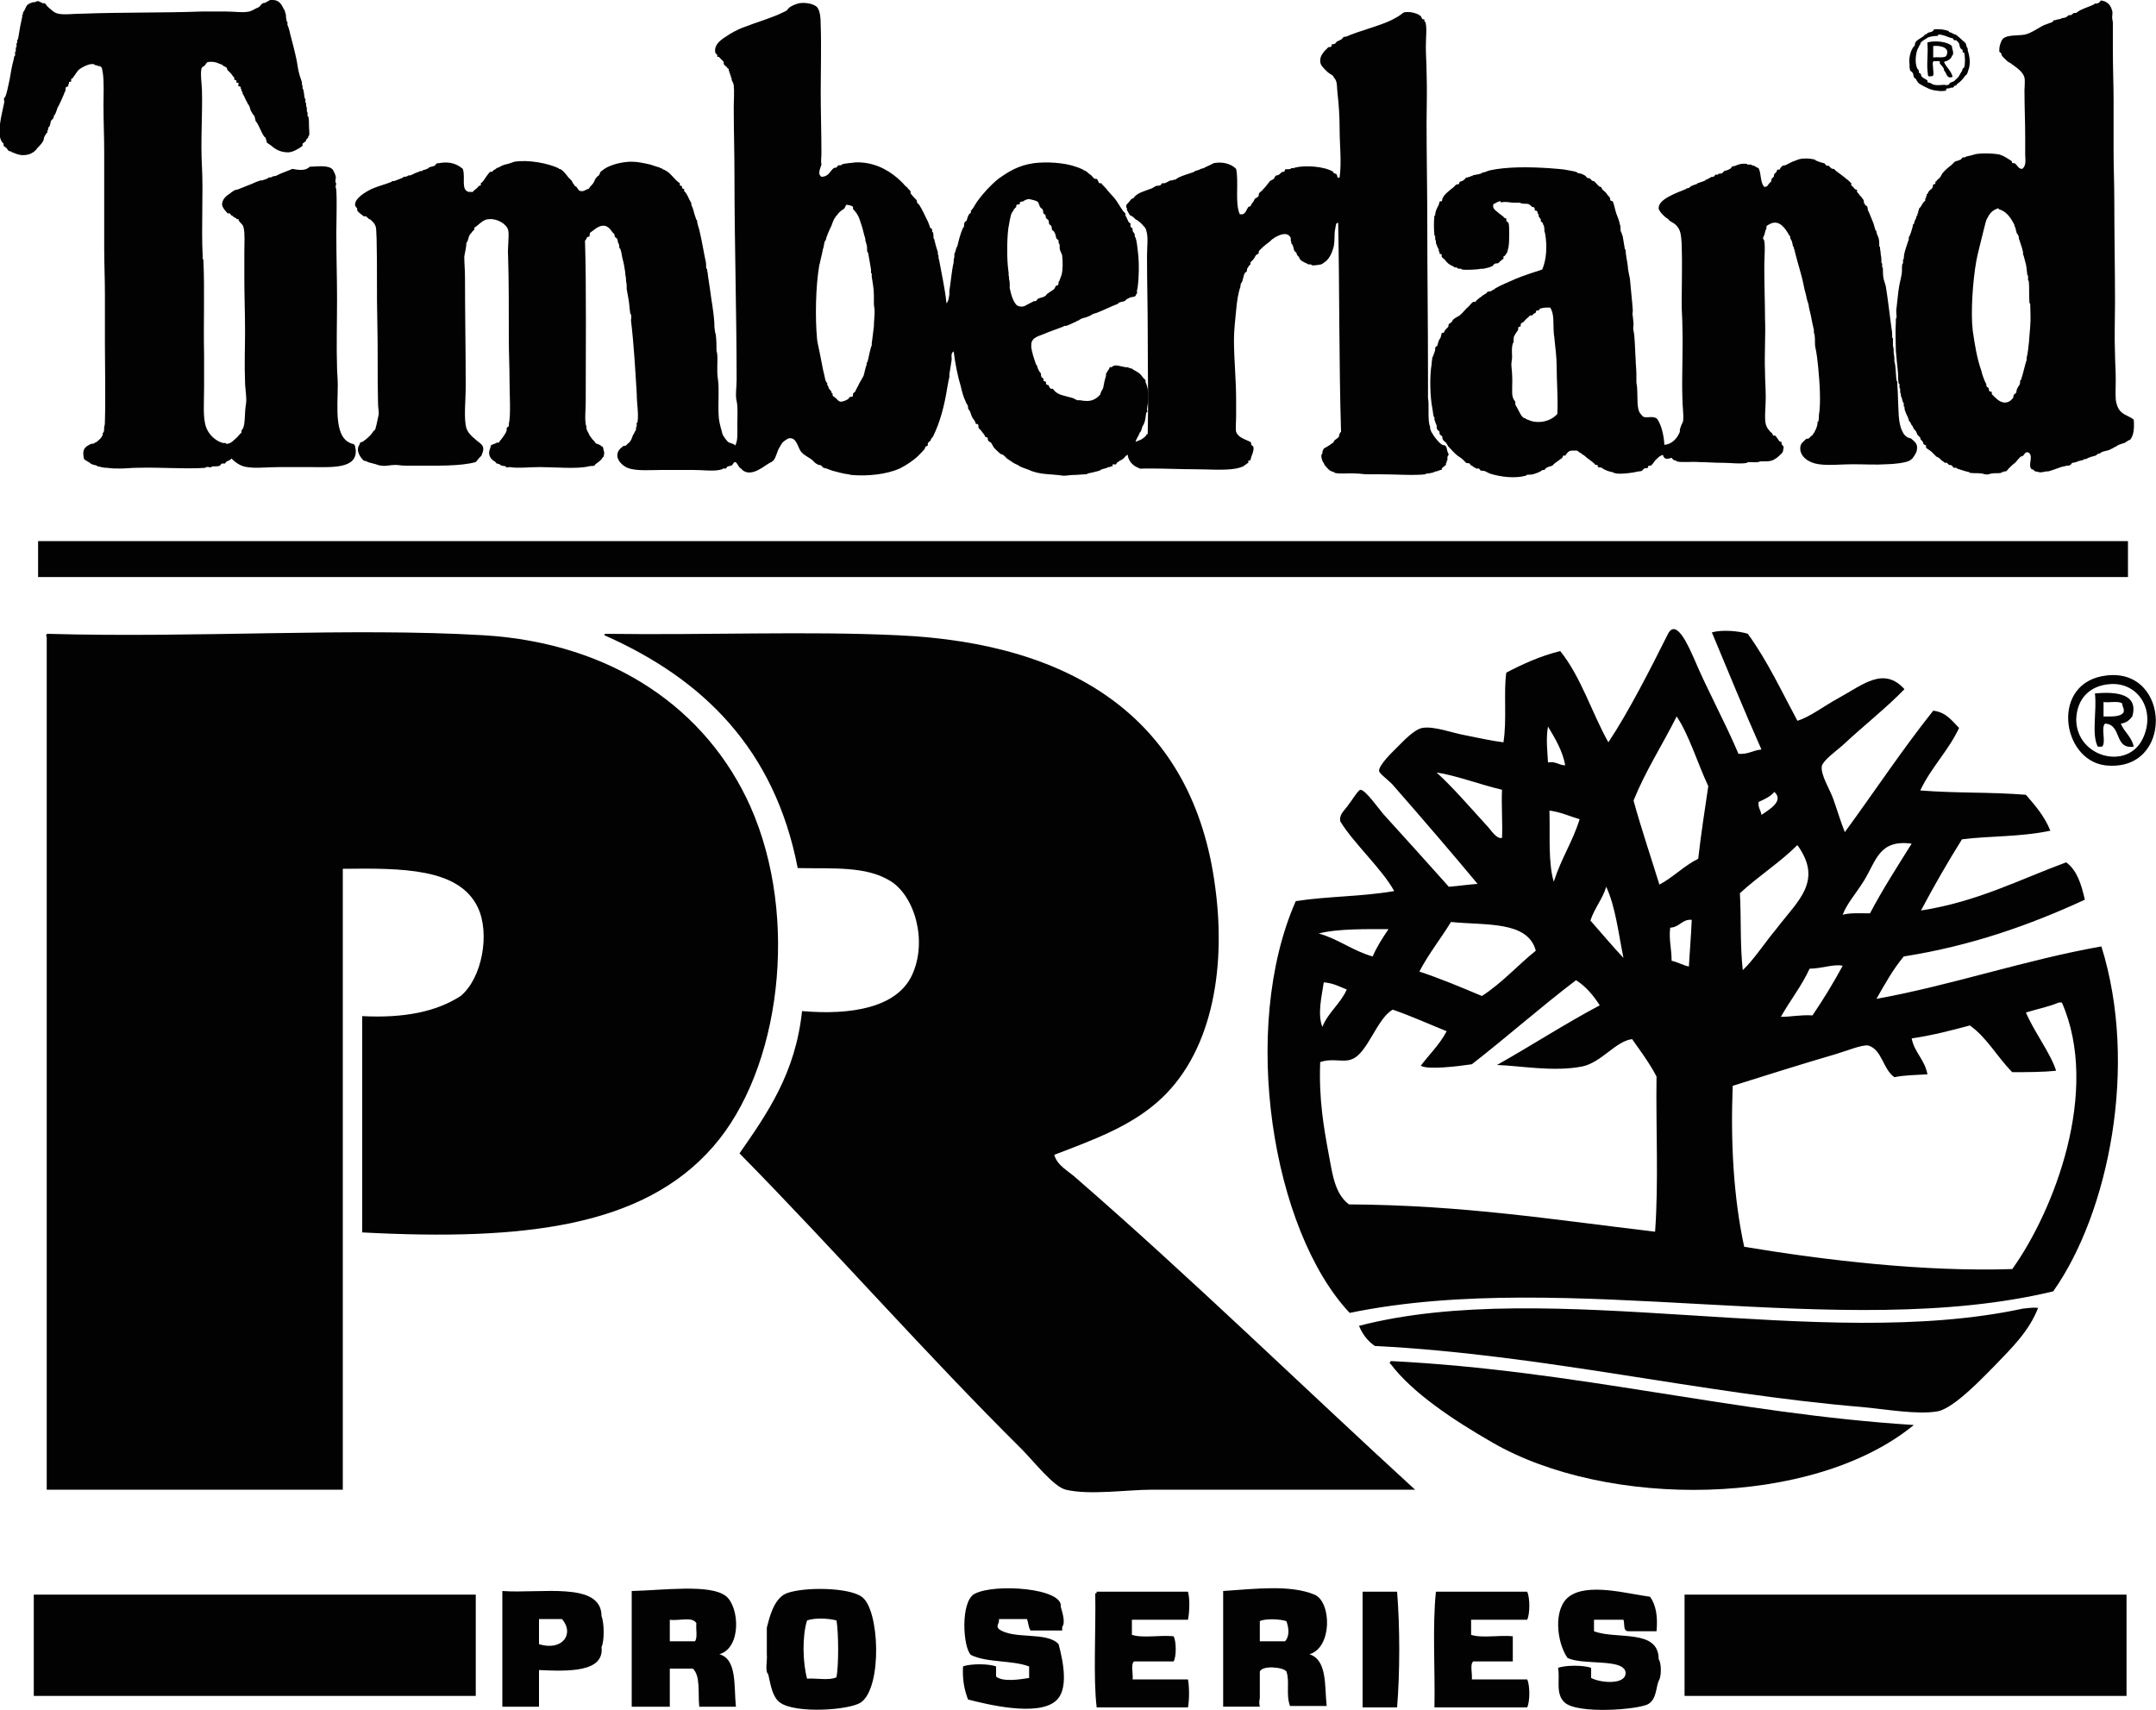 <?xml version="1.0" encoding="utf-8"?>
<!-- Generator: Adobe Illustrator 18.1.0, SVG Export Plug-In . SVG Version: 6.00 Build 0)  -->
<svg version="1.1" id="Layer_1" xmlns="http://www.w3.org/2000/svg" xmlns:xlink="http://www.w3.org/1999/xlink" x="0px" y="0px"
	 viewBox="0 31 300 237.9" enable-background="new 0 31 300 237.9" xml:space="preserve">
<g>
	<path fill="#020202" d="M43.1,54.2c0.9,0,2.6-0.3,3.2,0.4c0.1,0.2,0.3,0.5,0.4,0.9c0.1,0.3-0.1,0.6,0,0.9c0,0.1,0.1,0.1,0.1,0.1
		c0,0.1-0.1,0.3-0.1,0.5c0,0.1,0.1,0.3,0.1,0.5c0.1,1.7,0,4.1,0,5.9c0,3.7,0.1,6.3,0.1,9.2c0,3.1-0.1,6.6,0,9.6
		c0,0.7,0.1,1.5,0.1,2.3c0,3.3-0.6,7.7,2.2,8.3c0.3,0.2,0.2,0.5,0.3,0.8c0.2,2.7-3.4,2.4-6.3,2.4c-1.4,0-2.9,0-4.4,0
		c-1.6,0-3.2,0.2-4.4,0c-1-0.1-1.8-0.8-2.2-1.2c-0.2,0.3-0.5,0.3-0.6,0.4c-0.1,0-0.2,0.2-0.3,0.3c-0.1,0-0.3,0-0.4,0
		c-0.1,0-0.2,0.2-0.3,0.3c-0.3,0.1-0.4,0.1-0.8,0.1c0,0-0.2,0-0.3,0c-0.2,0.3-0.4,0-0.8,0.1c-0.1,0-0.1,0.1-0.1,0.1
		c-2.7,0.2-6.1-0.1-9.6,0c-0.7,0-1.5,0.1-2.3,0.1c-0.6,0-1.1,0-1.8-0.1c-0.2,0-0.4,0-0.8-0.1c-0.1,0-0.3-0.1-0.5-0.1
		c-0.1,0-0.1-0.1-0.1-0.1c-0.3-0.1-0.6-0.1-0.9-0.3c-0.1,0,0-0.1-0.1-0.1c0,0-0.7-0.4-0.8-0.5c0-0.1-0.1-0.4-0.1-0.6
		c-0.1-0.9,0.4-1.2,1-1.5c0.2-0.1,0.3,0,0.5-0.1c0.1,0,0-0.1,0.1-0.1c0.2,0,0.6-0.4,0.8-0.6c0.1-0.1,0.2-0.3,0.3-0.5
		c0,0,0-0.2,0-0.3c0,0,0.1,0,0.1,0c0.1-0.2,0.1-0.6,0.1-0.8c0.1-0.3,0.1-0.5,0.1-0.8c0.1-3.1,0-7.8,0-10.8c0-2.3,0-4.5,0-6.8
		c0-2.2-0.1-4.4-0.1-6.5c0-4,0-8.5,0-13.4c0-2.1-0.1-4.2-0.1-6.5c0-1.4,0.1-3.2-0.1-4.5c-0.1-0.3,0-0.7-0.4-0.9c0,0-0.2,0-0.3,0
		c0,0,0-0.1,0-0.1c0,0-0.2,0-0.3,0c-0.4-0.5-1.6,0.1-2.2,0.5c-0.3,0.2-0.5,0.6-0.8,1c0,0.1-0.1,0-0.1,0.1c0,0.2-0.2,0.2-0.3,0.3
		c0,0.1,0,0.2,0,0.3c0,0.1-0.2,0.1-0.3,0.1c0,0,0,0.2,0,0.3c0,0-0.1,0-0.1,0c0,0,0,0.2,0,0.3c0,0-0.2,0.1-0.3,0.1
		c-0.1,0.2-0.1,0.5-0.1,0.6c0,0.1-0.1,0-0.1,0.1c0,0.1-0.1,0.2-0.1,0.3c-0.3,0.7-0.6,1.4-0.9,1.9c-0.1,0.3-0.2,0.7-0.4,1
		c0,0.1-0.1,0-0.1,0.1c0,0.3-0.1,0.4-0.3,0.6c0,0-0.1,0.1-0.1,0.1c-0.1,0.3-0.1,0.7-0.3,0.9c0,0-0.1,0-0.1,0.1c0,0,0,0.2,0,0.3
		c0,0-0.1,0-0.1,0c0,0,0,0.2,0,0.3c-0.1,0.1-0.5,0.6-0.5,0.9c0,0.4-0.6,1-0.9,1.3C4.8,52.3,3.5,53,2,52.3c-0.1,0-0.2-0.1-0.3-0.1
		c-0.1,0-0.1-0.1-0.1-0.1c-0.1,0-0.3-0.1-0.4-0.1c-0.1-0.1-0.2-0.3-0.3-0.4c-0.1-0.1-0.3-0.2-0.4-0.3c0,0,0-0.2,0-0.3
		c-1.2-1-0.2-4.2,0.1-5.8c0-0.1-0.1-0.6,0-0.6c0.1,0,0.2-0.3,0.3-0.6c0.1-0.4,0.2-0.8,0.3-1.3c0.2-0.8,0.3-1.7,0.5-2.6
		c0.1-0.4,0.2-0.8,0.3-1.3c0,0,0.1,0,0.1-0.1c0-0.2,0-0.3,0-0.5c0,0,0.1,0,0.1-0.1c0-0.2,0-0.4,0-0.5c0,0,0.1,0,0.1-0.1
		c0-0.2,0-0.4,0-0.5c0,0,0.1,0,0.1-0.1c0,0,0-0.4,0-0.4c0,0,0.1,0,0.1,0c0-0.2,0.1-0.4,0.1-0.6c0.1-0.7,0.3-1.7,0.5-2.6
		c0,0,0-0.2,0-0.3c0,0,0.1,0,0.1,0c0,0,0-0.2,0-0.3c0.2-0.1,0.4-0.8,0.6-1c0.2-0.2,0.5-0.3,0.8-0.4c0,0,0.2,0,0.3,0
		c0.1-0.1,0.3-0.2,0.6-0.1c0,0,0,0.1,0.1,0.1c0,0,0.1,0,0.1,0c0.1,0,0.1,0.1,0.1,0.1c0.2,0.1,0.4,0,0.5,0.1c0.1,0.1,0.2,0.3,0.3,0.4
		c0.5,0.4,0.9,0.9,1.5,1c0.8,0.2,2.1,0,3.5,0c5.1-0.2,11.3-0.1,16.5-0.3c1.1,0,2.3,0,3.3,0c1.2,0,2.4,0.2,3.3,0
		c0.4-0.1,0.8-0.4,1.3-0.6c0.2-0.1,0.3-0.4,0.5-0.5c0.1-0.1,0.3-0.1,0.4-0.1c0.1,0,0-0.1,0.1-0.1c0.2,0,0.3-0.2,0.6-0.3
		c1.1-0.1,1.5,0.4,1.9,1.3c0,0.1,0.1,0,0.1,0.1c0,0.1,0.1,0.3,0.1,0.4c0.1,0.2,0.1,0.4,0.1,0.6c0,0.2,0.1,0.4,0.1,0.6
		c0,0,0.1,0,0.1,0.1c0,0,0,0.4,0,0.4c0.1,0.1,0.3,0.8,0.4,1.3c0.3,1.1,0.7,2.7,0.9,3.7c0.1,0.7,0.2,1.3,0.4,2
		c0.1,0.3,0.2,0.6,0.3,0.9c0,0.3,0,0.3,0.1,0.6c0,0,0,0.2,0,0.3c0.2,0.2,0.2,0.9,0.3,1.4c0,0,0.1,0,0.1,0.1c0,0.2,0,0.4,0,0.5
		c0,0,0.1,0,0.1,0.1c0,0,0,0.4,0,0.4c0.1,0.1,0.1,0.2,0.1,0.4c0,0,0,0.2,0,0.3c0.1,0.1,0.1,0.2,0.1,0.4c0,0,0,0.2,0,0.3
		c0,0,0.1,0,0.1,0c0.1,0.4,0.1,0.9,0.1,1.4c0,0.4,0.1,1,0,1.3c0,0-0.1,0-0.1,0.1c0,0.3-0.2,0.2-0.3,0.5c0,0.2-0.3,0.3-0.5,0.5
		c0,0,0,0.2,0,0.3c-0.5,0.4-1.4,0.9-2,0.9c-0.9,0-1.6-0.3-2.2-0.8c-0.2-0.2-0.6-0.4-0.8-0.6c0,0,0-0.2,0-0.3c0,0-0.1,0-0.1,0
		c0,0,0-0.2,0-0.3c-0.1-0.1-0.2-0.1-0.3-0.3c-0.3-0.4-0.6-1.3-1-1.9c0,0-0.1-0.1-0.1-0.1c-0.1-0.2-0.1-0.7-0.3-0.9
		c0,0-0.1,0-0.1-0.1c-0.1-0.2-0.2-0.3-0.3-0.5c-0.1-0.2-0.1-0.5-0.3-0.8c0-0.1-0.1,0-0.1-0.1c0-0.1-0.2-0.4-0.3-0.6
		c-0.1-0.2-0.2-0.5-0.4-0.8c0,0-0.1-0.3-0.1-0.4c0,0-0.1,0-0.1,0c0,0,0-0.2,0-0.3c0,0-0.1,0-0.1,0c0,0,0-0.2,0-0.3
		c0,0-0.2-0.1-0.3-0.1c-0.1-0.1,0-0.3,0-0.4c0-0.1-0.2-0.1-0.3-0.1c0,0,0-0.2,0-0.3c0,0-0.2-0.1-0.3-0.1c0,0,0-0.2,0-0.3
		c-0.2-0.2-0.2-0.2-0.4-0.5c0-0.1-0.1,0-0.1-0.1c0-0.1-0.5-0.4-0.5-0.6c0-0.3-0.4-0.3-0.6-0.5c-0.1,0,0-0.1-0.1-0.1
		c-0.1,0-0.2-0.1-0.3-0.1c-0.4-0.2-0.8-0.3-1.2-0.3c-0.1,0-0.5,0-0.6,0.1c-0.1,0.1-0.2,0.3-0.3,0.4c-0.1,0.1-0.3,0.2-0.4,0.3
		c-0.3,0.5,0,2.5,0,3.1c0.1,3.3-0.2,7.1,0,10.6c0.2,3.7-0.1,8.4,0.1,12.5c0,0.1,0,0.3,0,0.4c0,0,0.1,0.2,0.1,0.1
		c0.2,4.5,0,8.8,0.1,13.3c0,1.4,0,3,0,4.5c0,2.2-0.2,4.3,0.3,5.6c0.3,0.8,1,1.6,1.9,2c0.1,0,0.2,0.1,0.3,0.1c0.1,0.1,0.5,0,0.6,0.1
		c0,0,0,0.1,0,0.1c0,0,0.3-0.1,0.4-0.1c0.2-0.1,0.4-0.2,0.6-0.4c0.2-0.2,0.5-0.4,0.8-0.8c0.1-0.1,0.2-0.2,0.3-0.3c0,0,0-0.2,0-0.3
		c0.6-0.5,0.4-2.3,0.6-3.5c0.2-0.9-0.1-2.3-0.1-3.2c-0.1-2.5,0-4.8,0-7.2c0-2.3-0.1-5.2-0.1-7.2c0-1.1,0-2.4,0-3.6
		c0-1.4,0.1-2.7-0.1-3.5c-0.1-0.5-0.4-0.6-0.6-0.9c-0.1-0.1-0.1-0.2-0.1-0.3c0,0-0.2,0-0.3,0c0,0,0-0.1,0-0.1
		c-0.1-0.1-0.3-0.1-0.5-0.3c-0.1-0.1,0-0.1-0.1-0.1c-0.2,0-0.2-0.2-0.3-0.3c0,0-0.2,0-0.3,0c-0.2-0.2-0.7-0.7-0.8-1.2
		c0-0.7,0.5-1.2,1-1.5c0.1,0,0.1-0.1,0.1-0.1c0.2-0.1,0.4-0.3,0.6-0.4c0.2-0.1,0.3-0.1,0.4-0.1c0.5-0.2,1-0.4,1.5-0.6
		c0.6-0.2,1.1-0.5,1.5-0.6c0.2-0.1,0.3-0.1,0.5-0.1c0.2-0.1,0.4-0.1,0.8-0.3c0,0,0-0.1,0.1-0.1c0.2,0,0.3,0,0.5-0.1
		c0.1-0.1,0.2-0.1,0.4-0.1c0.1,0,0.6-0.3,0.9-0.4c0.5-0.2,1-0.4,1.5-0.6C42.1,54.8,42.7,54.6,43.1,54.2z"/>
	<path fill="#020202" d="M296.9,89.4c0.1,1.2,0,2.2-0.5,2.8c-0.4,0.1-0.7,0.5-1,0.5c-0.1,0-0.2,0.1-0.3,0.1
		c-0.2,0.1-0.4,0.1-0.6,0.3c-0.3,0.1-0.8,0.5-1.3,0.6c-0.3,0.1-0.6,0.1-0.9,0.3c-0.1,0,0,0.1-0.1,0.1c-0.3,0-0.3,0.1-0.6,0.3
		c-0.4,0.1-0.8,0.2-1.2,0.4c-0.1,0.1-0.2,0.1-0.4,0.1c-0.1,0-0.1,0.1-0.1,0.1c-0.3,0.1-0.6,0.1-1,0.3c-0.1,0-0.3,0.1-0.5,0.1
		c-0.1,0-0.2,0.2-0.3,0.3c-0.2,0.1-0.3,0.1-0.5,0.1c-0.3,0.1-0.6,0.1-1.1,0.3c-0.3,0.1-1.1,0.4-1.5,0.5c-0.1,0-0.2,0-0.3,0
		c-0.1,0-0.6,0.2-1,0.1c-0.1,0-0.3-0.1-0.5-0.1c-0.1,0-0.2-0.3-0.5-0.3c-0.6-0.5,0.3-1.8-0.4-2.3c-0.6-0.3-0.6,0.5-1,0.5
		c-0.2,0-0.7,0.7-0.9,0.9c-0.3,0.2-0.6,0.5-0.9,0.8c-0.1,0.1-0.2,0.3-0.4,0.4c0,0-0.2,0-0.3,0c0,0,0,0.1,0,0.1c0,0-0.2,0-0.3,0
		c0,0,0,0.1,0,0.1c-0.4,0.1-0.9,0-1.4,0.1c-0.2,0-0.4,0.2-0.9,0.1c-0.2,0-0.2-0.1-0.4-0.1c-0.6-0.1-1,0-1.7-0.1c0,0-0.1-0.1-0.1-0.1
		c-0.5-0.1-1.1-0.3-1.7-0.5c0,0,0-0.1-0.1-0.1c-0.1,0-0.2,0-0.3,0c-0.1,0-0.2-0.2-0.3-0.3c-0.1-0.1-0.3-0.1-0.4-0.1
		c-0.1-0.1-0.2-0.2-0.3-0.3c0,0-0.2,0-0.3,0c-0.1-0.1-0.2-0.2-0.4-0.3c-0.1-0.1-0.2-0.2-0.3-0.3c-0.2-0.2-0.5-0.2-0.6-0.4
		c-0.2-0.2-0.3-0.3-0.5-0.5c-0.2-0.2-0.6-0.4-0.8-0.6c0,0,0-0.2,0-0.3c-0.1-0.1-0.4-0.1-0.4-0.4c0-0.1-0.2-0.3-0.3-0.4
		c-0.1-0.1-0.1-0.2-0.1-0.3c-0.1-0.1-0.3-0.3-0.4-0.4c-0.1-0.2-0.1-0.4-0.3-0.6c-0.1-0.1-0.2-0.2-0.3-0.4c0-0.2-0.2-0.3-0.3-0.5
		c0-0.2-0.2-0.3-0.3-0.5c0-0.3-0.4-0.9-0.5-1.3c-0.1-0.2-0.1-0.4-0.1-0.6c0,0-0.1,0-0.1-0.1c0,0,0-0.4,0-0.4c-0.2-0.1-0.2-0.7-0.4-1
		c0,0,0-0.2,0-0.3c-0.1-0.1-0.1-0.2-0.1-0.4c0,0,0-0.2,0-0.3c-0.1-0.1-0.1-0.2-0.1-0.4c0,0,0-0.2,0-0.3c0,0-0.1,0-0.1,0
		c-0.1-0.5-0.1-1.1-0.1-1.5c-0.1-1.1-0.2-1.8-0.3-3.1c0-1.2-0.1-2.6,0-4c0-0.1,0-0.3,0-0.4c0-0.1,0.1-0.1,0.1-0.3
		c0-0.4-0.1-0.8,0-1.3c0.1-0.7,0.2-2.2,0.4-3.2c0.1-0.4,0.2-0.9,0.3-1.4c0.1-0.5,0-1,0.1-1.5c0,0,0.1,0,0.1-0.1c0-0.2,0-0.3,0-0.5
		c0,0,0.1,0,0.1-0.1c0-0.6,0.2-1.2,0.4-1.8c0.1-0.3,0.2-0.6,0.3-0.9c0,0,0-0.2,0-0.3c0.2-0.2,0.4-1,0.5-1.3c0,0,0.1-0.5,0.1-0.5
		c0,0,0.1,0,0.1,0c0.1-0.3,0.1-0.5,0.3-0.8c0,0,0.1-0.3,0.1-0.4c0,0,0.1,0,0.1,0c0,0,0-0.2,0-0.3c0,0,0.1,0,0.1,0c0,0,0-0.2,0-0.3
		c0.1-0.1,0.1-0.1,0.1-0.3c0-0.1,0.2-0.2,0.3-0.4c0.1-0.2,0.2-0.3,0.3-0.5c0.1-0.1,0.2-0.2,0.3-0.3c0,0,0-0.2,0-0.3c0,0,0.1,0,0.1,0
		c0,0,0-0.2,0-0.3c0,0,0.1,0,0.1,0c0,0,0-0.2,0-0.3c0,0,0.1,0,0.1,0c0.1-0.2,0.1-0.3,0.3-0.5c0.1-0.1,0.3-0.2,0.4-0.4
		c0.1-0.1,0-0.3,0.1-0.4c0.1-0.1,0.2-0.1,0.3-0.1c0,0,0-0.2,0-0.3c0.1-0.1,0.2-0.1,0.3-0.3c0.1-0.1,0.3-0.2,0.4-0.4
		c0.1-0.1,0.2-0.4,0.3-0.5c0.3-0.4,0.8-0.8,1.3-1.2c0.1-0.1,0.3-0.3,0.4-0.4c0.1-0.1,0.5-0.1,0.8-0.3c0.1,0,0.2-0.2,0.3-0.3
		c0,0,0.2,0,0.3,0c0.2-0.2,0.8-0.2,1.3-0.4c0.6-0.2,2.5-0.2,3.5,0c0.7,0.2,1.2,0.6,1.7,0.9c0,0,0.1,0.2,0.1,0.3c0.1,0,0.2,0,0.3,0
		c0.2,0.1,0.3,0.3,0.5,0.5c0.1,0.1,0.2,0.3,0.6,0.3c0.6-0.5,0.4-1.3,0.4-2c0-0.8,0-1.7,0-2.4c0-2.2-0.1-4.2-0.1-6.5
		c0-0.6,0.1-1.3,0-1.8c-0.2-0.8-1.1-1.4-1.8-1.9c-0.2-0.2-0.4-0.2-0.6-0.4c-0.1-0.1-0.8-0.7-0.8-0.9c0,0,0-0.1,0-0.1
		c0-0.1-0.2-0.2-0.3-0.3c0-0.1,0-0.3,0-0.4c0-0.3,0.2-1.1,0.5-1.4c0.6-0.6,2.1-0.4,3.1-0.6c0.8-0.2,1.5-0.7,2.4-1.2
		c0.4-0.2,0.8-0.3,1.3-0.5c0.1,0,0.2-0.2,0.3-0.3c0,0,0.2,0,0.3,0c0.1-0.1,0.1-0.1,0.3-0.1c0,0,0.4-0.1,0.4-0.1
		c0.1-0.1,0.1-0.1,0.3-0.1c0,0,0.4-0.1,0.4-0.1c0.1-0.1,0.2-0.2,0.4-0.3c0,0,0.2,0,0.3,0c0.1-0.1,0.2-0.2,0.4-0.3c0,0,0.2,0,0.3,0
		c0.1-0.1,0.4-0.3,0.6-0.4c0.6-0.3,1.3-0.5,1.9-0.8c0,0,0-0.1,0.1-0.1c0.2,0,0.3,0,0.5-0.1c0.1,0,0.2-0.2,0.3-0.3
		c0.1-0.1,0.5,0.1,0.6,0.1c0.4,0.2,0.8,0.5,1,1.3c0.1,0.2,0,0.6,0,0.9c0,0.3,0.1,0.5,0.1,0.8c0,1.2,0,2.5,0,3.6c0,2.6,0.1,5.2,0.1,7
		c0,2.5,0,4.9,0,7.2c0,2.3,0.1,4.6,0.1,6.9c0,4.4,0.1,9.7,0.1,14.2c0,2.1-0.1,4.8,0,7.2c0,0.9,0.1,2.2,0.1,3.5
		c0,1.4-0.1,2.7,0.1,3.3C294.9,88.8,296.1,88.7,296.9,89.4z M276.4,61.6c-0.2,0.6-0.3,1.2-0.5,1.9c-0.3,1.3-0.7,2.7-0.9,3.8
		c-0.5,2.8-0.8,7.2-0.5,9.7c0.3,2.1,0.6,3.9,1.2,5.6c0.1,0.5,0.4,1.3,0.6,1.7c0.1,0.1,0.1,0.2,0.1,0.4c0,0.1,0.2,0.2,0.3,0.3
		c0.1,0.1,0,0.3,0.1,0.4c0,0.1,0.2,0.1,0.3,0.1c0.1,0.1,0,0.3,0.1,0.4c0.1,0.1,0.2,0.2,0.3,0.3c0.5,0.5,1,0.9,1.7,0.8
		c0.5-0.1,0.7-0.4,0.9-0.6c0.1-0.1,0-0.3,0.1-0.4c0-0.1,0.2-0.2,0.3-0.3c0.1-0.1,0.1-0.3,0.1-0.4c0.1-0.3,0.2-0.4,0.3-0.6
		c0-0.1,0.1-0.1,0.1-0.1c0.1-0.3,0.1-0.4,0.1-0.6c0-0.1,0.1-0.1,0.1-0.1c0.3-0.8,0.6-2.3,0.8-2.8c0-0.1,0-0.2,0-0.3
		c0.3-1.2,0.4-3.2,0.5-4.4c0.1-1,0-2.3,0-3.1c0-0.1-0.1-0.1-0.1-0.1c-0.1-1.1,0-2.1-0.1-3.1c0,0-0.1-0.1-0.1-0.1c0-0.2,0-0.4,0-0.6
		c0-0.1-0.1-0.1-0.1-0.1c-0.1-0.7-0.1-1.3-0.3-1.9c-0.1-0.3-0.2-0.9-0.3-1c0-0.1,0-0.2,0-0.3c-0.1-0.6-0.4-1.3-0.5-1.7
		c-0.1-0.2-0.1-0.3-0.1-0.5c-0.1-0.2-0.2-0.4-0.3-0.5c0-0.2-0.1-0.3-0.1-0.4c0-0.2-0.1-0.3-0.1-0.4c-0.1-0.1-0.1-0.2-0.1-0.3
		c-0.5-1-1.1-1.9-2.2-2.2c0-0.1,0-0.2-0.1-0.1C277.1,60.3,276.8,60.8,276.4,61.6z"/>
	<path fill="#020202" d="M114.3,55.6c1,0,1.2-0.8,1.7-1.2c0.1-0.1,0.2,0,0.4-0.1c0.1-0.1,0.1-0.2,0.3-0.3c0.1,0,0.2,0,0.3,0
		c0.1,0,0.1-0.1,0.1-0.1c0.5-0.2,1.3-0.2,1.9-0.3c2.4-0.1,4.4,0.9,5.9,2.2c0.3,0.3,0.7,0.6,1,1c0.2,0.2,0.4,0.3,0.5,0.5
		c0.1,0.1,0.2,0.2,0.3,0.3c0,0,0,0.2,0,0.3c0.1,0.1,0.3,0.4,0.5,0.6c0.1,0.1,0.2,0.2,0.3,0.3c0.1,0.1,0.1,0.3,0.1,0.4
		c0.1,0.1,0.2,0.2,0.3,0.3c0.4,0.6,0.8,1.5,1.2,2.3c0.1,0.2,0.2,0.5,0.3,0.8c0,0.1,0.2,0.2,0.3,0.3c0,0.1,0,0.2,0,0.3
		c0,0.1,0.1,0.1,0.1,0.1c0.1,0.2,0.1,0.6,0.1,0.9c0,0,0.1,0,0.1,0.1c0.1,0.5,0.3,1.2,0.5,1.8c0,0,0,0.2,0,0.3
		c0.1,0.1,0.1,0.3,0.1,0.5c0,0.2,0.1,0.2,0.1,0.4c0.3,1.7,0.8,3.9,1,5.9c0.3-0.3,0.3-0.7,0.4-1.2c0-0.2,0-0.3,0-0.5
		c0.2-1.2,0.3-2.7,0.6-4c0-0.1,0-0.2,0-0.3c0-0.1,0.1-0.3,0.1-0.6c0,0,0-0.2,0-0.3c0.1-0.1,0.2-0.5,0.3-0.9c0,0,0.1,0,0.1-0.1
		c0.2-0.8,0.4-1.7,0.8-2.6c0,0,0.1,0,0.1-0.1c0.1-0.2,0-0.3,0.1-0.6c0-0.1,0.2-0.2,0.3-0.3c0.1-0.2,0.1-0.5,0.3-0.8
		c0-0.1,0.2-0.2,0.3-0.3c0,0,0-0.2,0-0.3c0.3-0.2,0.6-0.9,0.9-1.3c0.8-1.1,1.8-2.2,2.9-3.1c1.4-1,2.8-1.9,5-2.2
		c1.7-0.2,4.1-0.1,5.8,0.5c0.3,0.1,0.6,0.2,1,0.4c0.1,0,0,0.1,0.1,0.1c0.3,0,0.6,0.4,0.9,0.6c0.2,0.1,0.3,0.3,0.5,0.5
		c0.1,0.1,0.3,0.1,0.4,0.1c0.2,0.1,0.2,0.5,0.4,0.6c0,0,0.2,0,0.3,0c0,0,0,0.1,0,0.1c0.3,0.3,0.6,0.6,0.9,1c0.3,0.3,0.6,0.7,0.9,1
		c0.4,0.5,0.7,1.1,1.2,1.8c0.1,0.1,0.2,0.2,0.3,0.3c0,0,0,0.2,0,0.3c0.1,0.1,0.2,0.4,0.4,0.8c0,0.1,0.2,0.2,0.3,0.3
		c0,0.1,0,0.3,0,0.4c0,0.1,0.2,0.2,0.3,0.3c0,0.1,0,0.2,0,0.3c0,0.1,0.2,0.3,0.3,0.5c0,0,0,0.2,0,0.3c0.3,0.3,0.4,2,0.5,2.7
		c0.1,1.2,0.1,2.9-0.1,4.4c0,0.2-0.1,0.3-0.1,0.5c0,0.2,0.1,0.4-0.1,0.4c0,0.5-0.6,0.4-0.9,0.5c-0.1,0,0,0.1-0.1,0.1
		c-0.1,0-0.3,0.1-0.5,0.3c0,0-0.1,0.1-0.1,0.1c-0.3,0.1-0.7,0.1-0.9,0.3c0,0,0,0.1-0.1,0.1c-0.8,0.3-1.8,0.8-2.8,1.2
		c-0.2,0.1-0.5,0.1-0.8,0.3c-0.1,0.1-0.6,0.3-0.9,0.4c-0.1,0-0.5,0.1-0.8,0.3c-0.1,0,0,0.1-0.1,0.1c0,0-0.1,0-0.1,0
		c-0.2,0.1-0.3,0.2-0.6,0.3c-0.2,0.1-0.6,0.3-0.9,0.4c-0.2,0.1-0.3,0-0.5,0.1c-0.1,0,0,0.1-0.1,0.1c0,0-0.1,0-0.1,0
		c-0.7,0.3-1.7,0.6-2.6,1c-0.5,0.2-0.9,0.3-1.3,0.6c-0.2,0.2-0.4,0.4-0.4,0.9c0,0.1,0,0.3,0,0.4c0,0.1,0.1,0.3,0.1,0.5
		c0,0.1,0.1,0.2,0.1,0.4c0.1,0.3,0.3,1,0.5,1.5c0,0,0.1,0,0.1,0.1c0.1,0.4,0.2,0.6,0.4,0.9c0,0,0.1,0.1,0.1,0.1
		c0.1,0.2,0,0.3,0.1,0.5c0,0.1,0.2,0.2,0.3,0.3c0,0,0,0.2,0,0.3c0,0,0.2,0.1,0.3,0.1c0.1,0.1,0,0.3,0.1,0.4c0,0,0.2,0.1,0.3,0.1
		c0.1,0.2,0.1,0.3,0.3,0.5c0,0,0.2,0,0.3,0c0.2,0.3,0.5,0.6,1,0.8c0.6,0.2,1.1,0.3,1.8,0.5c0.2,0.1,0.4,0.2,0.6,0.3
		c0.1,0,0.3,0,0.4,0c0.5,0.1,1.3,0.2,1.9-0.1c0.4-0.2,0.5-0.3,0.8-0.6c0-0.1,0.1,0,0.1-0.1c0-0.2,0.3-0.7,0.4-0.9
		c0.1-0.5,0.2-1.1,0.4-1.7c0,0,0-0.2,0-0.3c0.1-0.1,0.2-0.4,0.4-0.6c0,0,0.1-0.2,0.1-0.3c0,0,0.2,0,0.3,0c0.4-0.5,1.2-0.1,1.9,0
		c0.3,0,0.4,0,0.5,0.1c0,0,0.4,0.1,0.4,0.1c0.2,0.2,0.8,0.4,1.2,0.8c0.1,0.1,0.3,0.4,0.4,0.5c0.1,0.1,0.2,0.2,0.3,0.3
		c0,0,0,0.2,0,0.3c0.1,0.1,0.2,0.5,0.3,0.9c0.1,0.9,0.1,1.8-0.1,2.8c0,0.1,0.1,0.4,0,0.5c0,0-0.1,0-0.1,0c-0.1,0.6-0.1,1.3-0.5,1.9
		c-0.1,0.1-0.1,0.5-0.3,0.8c0,0.1-0.1,0-0.1,0.1c0,0.1-0.4,0.8-0.5,1c0,0-0.1,0.3-0.1,0.4c0,0-0.1,0-0.1,0c0,0,0,0.2,0,0.3
		c0,0-0.1,0-0.1,0c0,0,0,0.2,0,0.3c0,0-0.2,0.1-0.3,0.1c0,0,0,0.2,0,0.3c-0.1,0.1-0.4,0.2-0.4,0.6c-0.2,0.1-0.3,0.1-0.5,0.3
		c-0.1,0.1-0.2,0.3-0.4,0.4c-0.1,0.1-0.4,0.2-0.5,0.3c-0.1,0,0,0.1-0.1,0.1c-0.2,0-0.2,0.2-0.3,0.3c-0.1,0.1-0.3,0-0.4,0
		c-0.1,0-0.1,0.2-0.1,0.3c0,0-0.2,0-0.3,0c0,0,0,0.1,0,0.1c0,0-0.2,0-0.3,0c-0.2,0.2-0.7,0.2-1.1,0.4c0,0,0,0.1-0.1,0.1
		c-0.2,0-0.2,0.1-0.4,0.1c-0.3,0.1-0.8,0.2-1.3,0.3c0,0,0,0.1-0.1,0.1c-0.6,0-1.2,0.1-1.9,0.1c-0.4,0-0.8,0.1-1.3,0.1
		c-0.3,0-0.6-0.1-0.9-0.1c-0.9-0.1-1.8-0.1-2.7-0.3c-0.4-0.1-0.8-0.2-1.2-0.4c-0.5-0.2-0.9-0.3-1.3-0.5c-0.2-0.2-0.6-0.3-0.9-0.5
		c-0.3-0.2-0.6-0.4-0.9-0.6c-0.1-0.1-0.5-0.6-0.8-0.6c-0.1,0-0.7-0.6-0.9-0.8c-0.2-0.2-0.3-0.5-0.5-0.8c-0.1-0.1-0.3-0.1-0.4-0.3
		c-0.1-0.1,0-0.3-0.1-0.4c0,0-0.2-0.1-0.3-0.1c-0.1-0.2-0.1-0.3-0.3-0.5c-0.1-0.1-0.2-0.3-0.3-0.4c-0.1-0.1-0.2-0.2-0.3-0.3
		c-0.1-0.2,0-0.3-0.1-0.5c0-0.1-0.2-0.1-0.3-0.1c-0.1-0.2-0.1-0.4-0.3-0.6c-0.1-0.1-0.2-0.3-0.3-0.5c0-0.1-0.1-0.2-0.1-0.3
		c-0.1-0.2-0.1-0.4-0.3-0.6c-0.1-0.1-0.1-0.2-0.1-0.4c0-0.1-0.1-0.3-0.3-0.6c0-0.1-0.1-0.2-0.1-0.3c-0.2-0.3-0.5-1.4-0.6-1.9
		c-0.4-1.3-0.8-3.2-1-4.9c-0.5,0.3-0.2,0.9-0.3,1.3c-0.1,0.7-0.2,1.2-0.3,1.9c0,0.1,0,0.3,0,0.4c-0.1,0.3-0.2,1-0.3,1.5
		c-0.4,2.5-1,4.8-2,6.8c-0.1,0.1-0.2,0.2-0.3,0.4c0,0,0,0.1,0,0.1c-0.1,0.1-0.3,0.2-0.4,0.4c0,0,0,0.2,0,0.3
		c-0.1,0.1-0.4,0.1-0.4,0.4c0,0.1-0.7,0.8-0.9,1c-0.6,0.6-1.6,1.3-2.6,1.8c-1.8,0.8-4.4,1.1-6.7,0.9c-0.2,0-0.3-0.1-0.5-0.1
		c-0.8-0.1-1.4-0.3-2.2-0.5c-0.3-0.1-0.5-0.2-0.8-0.3c-0.1,0-0.3-0.1-0.4-0.1c-0.1,0-0.2-0.2-0.3-0.3c-0.2-0.1-0.3-0.1-0.4-0.1
		c-0.2-0.1-0.4-0.2-0.6-0.4c-0.1-0.1-0.2-0.2-0.3-0.3c-0.4-0.3-0.8-0.5-1.2-0.8c-0.1-0.1-0.2-0.2-0.3-0.3c-0.4-0.4-0.6-1.8-1.4-1.9
		c-0.4-0.1-0.7,0.2-1,0.4c-0.3,0.2-0.4,0.5-0.6,0.8c-0.4,0.6-0.5,1.5-0.9,1.9c-0.2,0.2-0.5,0.3-0.8,0.5c-0.9,0.6-2.6,1.9-3.7,0.6
		c-0.4-0.2-0.4-0.7-0.8-0.9c-0.3,0-0.3,0.5-0.6,0.5c0,0-0.3,0.1-0.4,0.1c-0.1,0-0.2,0.2-0.3,0.3c-0.1,0-0.3,0-0.4,0
		c-0.1,0,0,0.1-0.1,0.1c-0.2,0-0.2,0.1-0.4,0.1c-1,0.2-2.3,0-3.8,0c-1.4,0-2.8,0-4.1,0c-1.6,0-3.7,0.2-4.9-0.3
		c-0.5-0.2-1.4-0.9-1.4-1.7c0-0.6,0.3-0.9,0.8-1.3c0.1-0.1,0.2,0,0.4-0.1c0.1-0.1,0.2-0.2,0.3-0.3c0.1-0.1,0.2-0.1,0.3-0.3
		c0.2-0.3,0.2-0.4,0.4-0.9c0-0.1,0.1,0,0.1-0.1c0-0.1,0.2-0.4,0.3-0.6c0,0,0-0.2,0-0.3c0.1-0.1,0.1-0.2,0.1-0.4c0,0,0-0.2,0-0.3
		c0,0,0.1,0,0.1,0c0.2-1.2-0.1-2.6-0.1-4c-0.2-3.3-0.4-6.9-0.8-10.2c0-0.1,0.1-0.7,0-0.8c-0.2-0.2-0.2-1.4-0.3-1.9
		c-0.1-0.6-0.2-1.1-0.3-1.7c0-0.2,0-0.3,0-0.5c0-0.3-0.1-0.4-0.1-0.9c0-0.3-0.1-0.4-0.1-0.9c-0.1-0.6-0.2-1.3-0.4-2
		c-0.1-0.4-0.1-0.8-0.3-1.3c0,0-0.1,0-0.1-0.1c-0.1-0.3,0-0.3-0.1-0.6c0,0-0.1,0-0.1-0.1c0-0.2-0.1-0.4-0.1-0.5
		c0-0.1-0.2-0.2-0.3-0.3c-0.1-0.1-0.1-0.3-0.1-0.4c-0.1-0.1-0.2-0.2-0.3-0.3c-0.3-0.4-0.3-0.5-0.8-0.8c-0.7-0.3-1.4,0.2-1.9,0.6
		c-0.1,0.1-0.3,0.2-0.4,0.3c-0.1,0.2,0,0.4-0.1,0.5c0,0-0.2,0.1-0.3,0.1c-0.1,0.2-0.1,0.3-0.3,0.5c0.2,6.5,0.1,15.2,0.1,22.4
		c0,1.2-0.2,2.7,0.1,3.5c0,0,0,0.2,0,0.3c0.1,0.1,0.1,0.3,0.3,0.6c0.1,0.3,0.3,0.5,0.5,0.8c0.2,0.2,0.4,0.4,0.5,0.6
		c0.3,0.1,0.6,0.2,0.8,0.4c0.3,0.1,0.2,0.3,0.3,0.6c0.1,0.3,0.1,0.3,0,0.8c0,0.1-0.1,0.1-0.1,0.1c-0.2,0.4-0.5,0.6-0.9,0.9
		c-0.1,0-0.2,0.2-0.3,0.3c-0.3,0.1-0.4,0-0.8,0.1c-1.6,0.4-4.8,0.1-6.8,0.1c-1.6,0-2.9,0.2-4.2,0c-0.1,0-0.5,0.1-0.5,0
		c0,0,0-0.1,0-0.1c-0.4-0.1-0.6,0-0.9-0.3c0,0-0.3-0.1-0.4-0.1c-0.1-0.1-0.1-0.2-0.3-0.3c-0.5-0.3-1-0.9-0.6-1.8
		c0,0,0.1-0.3,0.1-0.4c0.2-0.2,0.6-0.2,0.8-0.4c0,0,0.2,0,0.3,0c0.1-0.2,0.4-0.5,0.6-0.8c0.1-0.2,0.4-0.5,0.5-0.9c0-0.1,0-0.2,0-0.3
		c0-0.1,0.2-0.2,0.3-0.3c0-0.1,0-0.2,0-0.3c0.3-1.2,0.1-4.2,0.1-6c0-1.8-0.1-3.8-0.1-5.8c0-4.3,0-8.4-0.1-11.5c-0.1-1.3,0.2-3,0-3.7
		c-0.2-0.8-1.5-1.6-2.6-1.5c-0.7,0-1.1,0.4-1.7,0.9c-0.1,0.1-0.3,0.2-0.4,0.3c0,0,0,0.2,0,0.3c-0.2,0.1-0.2,0.1-0.4,0.4
		c-0.1,0.1-0.2,0.2-0.3,0.4c-0.1,0.2-0.1,0.4-0.3,0.9c0,0-0.1,0-0.1,0.1c0,0.5-0.2,1.3-0.3,1.9c0,0.9,0.1,1.8,0.1,2.9
		c0,4.8,0.1,9.9,0.1,15.1c0,2.2-0.3,4.5,0.1,5.9c0.2,0.6,0.7,1.1,1.2,1.5c0.6,0.6,1.5,0.8,1,2c0,0.1-0.1,0.2-0.1,0.3
		c-0.2,0.2-0.4,0.4-0.8,0.9c-2.1,0.6-5.5,0.5-8.4,0.5c-0.5,0-1.1,0-1.5,0c-0.4,0-0.9-0.1-1.3-0.1c-0.7,0-1.3,0.2-1.9,0.1
		c-0.4,0-0.7-0.2-1.2-0.3c-0.3-0.1-0.6-0.1-0.9-0.3c0,0-0.3-0.1-0.4-0.1c-0.3-0.3-1.2-1.3-0.6-2.2c0,0,0.1-0.2,0.1-0.3
		c0.2-0.1,0.4-0.1,0.6-0.3c0.3-0.2,0.6-0.5,0.9-0.8c0.1-0.1,0.2-0.3,0.3-0.4c0-0.1,0.2-0.2,0.3-0.3c0.1-0.3,0.3-1.1,0.4-1.7
		c0.1-0.3,0-0.2,0.1-0.4c0,0,0-0.1,0-0.1c0-0.5-0.1-1-0.1-1.5c-0.1-3.7,0-7.6-0.1-11.4c-0.1-3.8,0-7.8-0.1-11.5
		c-0.1-1.3,0.1-1.7-0.6-2.4c-0.1-0.1-0.3-0.3-0.4-0.3c-0.1,0-0.3-0.3-0.5-0.4c0,0-0.2,0-0.3,0c-0.2-0.2-0.6-0.4-0.9-0.8
		c0,0,0-0.2,0-0.3c-0.1-0.1-0.3-0.3-0.3-0.5c0-0.9,1.3-1.7,2.3-2.2c0.9-0.4,1.8-0.6,2.8-1c0,0,0-0.1,0.1-0.1c0.2,0,0.3,0,0.5-0.1
		c0.2-0.1,0.6-0.2,1-0.4c0,0,0-0.1,0.1-0.1c0.2,0,0.3,0,0.5-0.1c0.1-0.1,0.2-0.1,0.4-0.1c0.1,0,0.6-0.3,0.9-0.4
		c0.1,0,0.2-0.1,0.3-0.1c0.1-0.1,0.2-0.1,0.4-0.1c0.1,0,0.1-0.1,0.1-0.1c0.3-0.1,0.5-0.1,0.8-0.3c0.1,0,0-0.1,0.1-0.1
		c0.1,0,0.2-0.1,0.3-0.1c0.1,0,0.3-0.1,0.4-0.1c0.1,0,0.2-0.2,0.3-0.3c0.1-0.1,0.3-0.1,0.4-0.1c1.6-0.3,2.6,0.2,3.3,0.8
		c0.4,1.2-0.3,2.9,0.8,3.2c0.1,0,0.6,0,0.6,0c0.1-0.1,0.1-0.2,0.3-0.3c0.1-0.1,0.4-0.3,0.5-0.5c0,0,0.2-0.1,0.3-0.1
		c0-0.1,0-0.2,0-0.3c0.1-0.1,0.3-0.2,0.4-0.4c0.2-0.3,0.6-0.9,0.9-1.2c0,0,0.2,0,0.3,0c0.1-0.2,0.2-0.2,0.5-0.4c0.1,0,0-0.1,0.1-0.1
		c0,0,0.2-0.1,0.3-0.1c0.3-0.2,0.7-0.4,1.3-0.5c0.3-0.1,0.6-0.2,0.9-0.3c1.9-0.3,4.6,0.2,6.1,0.9c0.1,0,0,0.1,0.1,0.1
		c0.4,0,1,0.8,1.3,1.2c0.1,0.1,0.3,0.3,0.4,0.4c0.1,0.1,0.2,0.4,0.3,0.5c0,0.1,0.1,0,0.1,0.1c0,0.2,0.2,0.2,0.3,0.3
		c0.3,0.3,0.2,0.6,0.8,0.6c0.3,0,0.5-0.2,0.8-0.3c0.2,0,0.2-0.2,0.3-0.3c0.2-0.2,0.5-0.5,0.6-0.8c0.1-0.2,0.1-0.3,0.3-0.5
		c0.1-0.2,0.3-0.2,0.4-0.4c0.1-0.2,0.1-0.4,0.3-0.5c0.1-0.1,0.3-0.2,0.4-0.3c0.9-0.6,2.5-1,3.8-1c0.8,0,1.7,0.2,2.6,0.4
		c0.3,0.1,0.6,0.2,0.9,0.3c0,0,0.4,0.1,0.4,0.1c0,0,0,0.1,0,0.1c0,0,0.2,0,0.3,0c0,0,0,0.1,0,0.1c0.3,0.1,0.5,0.2,0.8,0.4
		c0.4,0.3,0.7,0.7,1.2,1.2c0.2,0.2,0.4,0.3,0.5,0.4c0,0,0,0.2,0,0.3c0,0,0.2,0.1,0.3,0.1c0,0,0,0.2,0,0.3c0,0,0.2,0.1,0.3,0.1
		c0,0,0,0.2,0,0.3c0.4,0.3,0.6,1,0.9,1.5c0.1,0.1,0.1,0.2,0.1,0.4c0.1,0.2,0.3,0.7,0.4,1.2c0.1,0.3,0.2,0.6,0.3,0.9
		c0,0,0.1,0,0.1,0.1c0,0.5,0.3,1.1,0.4,1.7c0.3,1.3,0.5,2.6,0.8,4c0.1,0.3,0,0.7,0.1,1c0,0,0.1,0,0.1,0.1c0,0.4,0.1,0.4,0.1,0.8
		c0.1,0.7,0.2,1.4,0.3,2c0.2,1.6,0.5,3,0.6,4.7c0,0.4,0,0.6,0.1,1.2c0,0.2,0.1,0.2,0.1,0.4c0.1,0.7,0.1,1.5,0.1,2.2
		c0,0.1,0.1,0.3,0.1,0.5c0.1,1-0.1,2.2,0.1,3.5c0.2,1.2,0,3.4,0.1,5c0,0.6,0.2,1.4,0.4,2.1c0.1,0.3,0.1,0.6,0.3,0.8
		c0.1,0.2,0.4,0.6,0.6,0.8c0.3,0.2,0.8,0.2,1,0.5c0.4-0.7,0.3-1.8,0.3-2.9c0-1.1,0.1-2.4-0.1-3.3c-0.2-0.7,0-2,0-2.9
		c0-9.1-0.3-19.1-0.3-28.4c0-3.3-0.1-6.4-0.1-9.5c0-1.1,0.1-2.2,0-3.1c0-0.2-0.2-0.6-0.3-0.8c0,0,0-0.2,0-0.3c0,0-0.1,0-0.1,0
		c0,0,0-0.2,0-0.3c0,0-0.1,0-0.1,0c0,0,0-0.2,0-0.3c0,0-0.1,0-0.1,0c0,0,0-0.2,0-0.3c0,0-0.1,0-0.1,0c0,0,0-0.2,0-0.3
		c-0.1-0.1-0.2-0.1-0.3-0.3c-0.1-0.1-0.3-0.2-0.4-0.4c0,0,0-0.2,0-0.3c-0.2-0.2-0.4-0.4-0.6-0.6c0-0.1-0.2-0.1-0.3-0.1
		c0,0,0-0.2,0-0.3c-0.2-0.1-0.3-0.2-0.3-0.6c0-0.8,0.7-1.4,1.5-1.9c0.7-0.5,1.5-0.9,2.2-1.2c2.3-0.9,4.2-1.4,5.8-2.2
		c0.2-0.1,0.5-0.2,0.6-0.4c0.3-0.4,0.8-0.6,1.4-0.8c0.7-0.2,2.1-0.1,2.7,0.5c0.4,0.5,0.5,1.4,0.5,2.6c0.1,2.7,0,6.5,0,9
		c0,3.1,0.1,5.7,0.1,8.8c0,0.5-0.1,1,0,1.5C113.9,55,113.9,55.3,114.3,55.6z M143.1,73.3c0.2-0.1,0.4-0.2,0.6-0.3
		c0.1-0.1,0.2-0.1,0.4-0.1c0.1,0,0.2-0.2,0.3-0.3c0.3-0.2,0.8-0.2,1-0.4c0.1,0,0.2-0.2,0.3-0.3c0.3-0.2,0.7-0.5,0.9-0.6
		c0.2-0.2,0.2-0.3,0.3-0.5c0,0,0.2-0.1,0.3-0.1c0.1-0.2,0.1-0.3,0.1-0.5c0,0,0.1,0,0.1-0.1c0.1-0.2,0.2-0.6,0.3-0.8
		c0.2-0.7,0.2-1.9,0.1-2.7c0-0.2-0.2-0.5-0.3-0.8c-0.1-0.3,0-0.6-0.1-0.9c0,0-0.1,0-0.1-0.1c0-0.1,0-0.2,0-0.3
		c0-0.1-0.2-0.2-0.3-0.3c-0.1-0.3-0.1-0.6-0.3-0.9c0-0.1-0.2-0.2-0.3-0.3c-0.1-0.2,0-0.3-0.1-0.5c0-0.1-0.2-0.2-0.3-0.3
		c-0.1-0.2,0-0.3-0.1-0.5c0-0.1-0.2-0.2-0.3-0.3c-0.1-0.1-0.1-0.3-0.1-0.4c0-0.1-0.2-0.2-0.3-0.3c-0.1-0.2,0-0.3-0.1-0.5
		c0-0.1-0.2-0.2-0.3-0.3c-0.2-0.2-0.2-0.6-0.4-0.8c-0.2-0.2-0.8-0.3-1.2-0.4c-0.3,0-0.7,0.2-0.8,0.3c-0.1,0.1-0.3,0-0.4,0.1
		c-0.1,0-0.1,0.2-0.1,0.3c-0.1,0.1-0.3,0-0.4,0.1c-0.1,0-0.1,0.2-0.1,0.3c-0.1,0.1-0.2,0.2-0.3,0.3c-0.1,0.2-0.2,0.4-0.3,0.5
		c-0.2,0.3-0.4,1.7-0.5,2.2c-0.2,1.7-0.2,4.3,0,5.8c0.1,0.5,0,0.8,0.1,0.9c0,0,0,0.2,0,0.3c0.1,0.4,0.1,0.6,0.1,0.8
		c0,0.2,0,0.3,0,0.5c0.2,1,0.5,1.9,1,2.4C142.3,73.9,142.7,73.5,143.1,73.3z M117.5,60c-0.1,0-0.1,0.1-0.1,0.1
		c-0.4,0.2-0.7,0.5-0.9,0.8c-0.1,0.1-0.3,0.3-0.3,0.4c0,0.1-0.1,0.1-0.1,0.1c-0.2,0.4-0.3,0.7-0.4,1c-0.3,0.6-0.7,1.5-0.8,2
		c0,0.1-0.1,0.1-0.1,0.1c-0.2,0.5-0.1,0.7-0.3,1.2c-0.1,0.6-0.3,1.3-0.4,1.8c0,0.2-0.1,0.3-0.1,0.4c-0.5,2.9-0.6,7.3-0.3,10.4
		c0.1,0.7,0.3,1.4,0.4,2c0.2,0.9,0.4,2.2,0.6,2.9c0.1,0.4,0.1,0.7,0.3,1c0,0.1,0.1,0,0.1,0.1c0,0.2,0,0.3,0.1,0.4
		c0.1,0.1,0.1,0.2,0.1,0.3c0.1,0.2,0.4,0.4,0.4,0.6c0,0.2,0.1,0.1,0.1,0.1c0.1,0.1,0,0.3,0.1,0.4c0.1,0.1,0.3,0.2,0.4,0.3
		c0.3,0.3,0.4,0.5,0.8,0.5c0,0,0.5-0.1,0.8-0.3c0.1,0,0.2-0.2,0.3-0.3c0.1-0.1,0.3-0.1,0.4-0.1c0.1-0.1,0.1-0.2,0.1-0.4
		c0-0.1,0.2-0.2,0.3-0.3c0.1-0.3,0.3-0.6,0.4-0.8c0.2-0.5,0.7-1.2,0.8-1.5c0-0.2,0.1-0.3,0.1-0.4c0-0.2,0.1-0.3,0.1-0.4
		c0-0.2,0.1-0.3,0.1-0.4c0.1-0.2,0.1-0.3,0.1-0.5c0-0.1,0.1-0.1,0.1-0.1c0.1-0.4,0.2-0.8,0.3-1.3c0.1-0.4,0.2-0.9,0.3-1
		c0-0.1,0-0.2,0-0.3c0.1-0.8,0.2-1.5,0.3-2.4c0-0.7,0.1-1.4,0.1-2.1c0-0.4-0.1-0.7-0.1-1c0-0.4,0-0.8,0-1.2c0-0.9-0.2-2-0.3-2.6
		c0-0.1,0-0.3,0-0.4c0-0.1-0.1-0.1-0.1-0.1c0-0.2,0-0.3,0-0.5c-0.1-0.7-0.3-1.7-0.4-2.3c0-0.1-0.1-0.1-0.1-0.1c-0.1-0.3,0-0.7-0.1-1
		c0-0.1-0.1-0.2-0.1-0.4c-0.1-0.2-0.1-0.3-0.1-0.5c-0.2-0.6-0.3-1.2-0.5-1.8c-0.1-0.3-0.2-0.6-0.3-0.9c-0.1-0.3-0.2-0.5-0.4-0.8
		c-0.2-0.3-0.3-0.4-0.5-0.6c0,0,0-0.2,0-0.3c-0.1-0.2-0.8-0.3-0.9-0.3c-0.1,0-0.1,0.1-0.1,0.1C117.5,60,117.5,60,117.5,60z"/>
	<path fill="#020202" d="M186.2,62c-0.4,0-0.3,0.5-0.4,0.8c-0.2,0.8,0,1.9-0.3,2.8c-0.2,0.7-0.6,1.5-1.2,1.9
		c-0.2,0.1-0.2,0.2-0.5,0.3c-0.1,0-0.9,0.2-1.3,0.1c0,0,0-0.1-0.1-0.1c-0.3,0-0.4,0-0.5-0.1c-0.2-0.1-0.7-0.3-0.9-0.5
		c-0.2-0.2-0.2-0.4-0.4-0.6c-0.1-0.1-0.1,0-0.1-0.1c0,0-0.1-0.2-0.1-0.3c-0.1-0.1-0.2-0.2-0.3-0.3c-0.1-0.2-0.1-0.6-0.3-0.9
		c0-0.1-0.1,0-0.1-0.1c0-0.3-0.1-0.3-0.1-0.5c0-0.1,0-0.2,0-0.3c-0.4-0.8-1.3-0.6-2.3,0c-0.1,0,0,0.1-0.1,0.1
		c-0.1,0-0.3,0.2-0.5,0.4c-0.4,0.3-0.8,0.6-1.2,1c-0.1,0.1-0.2,0.2-0.3,0.3c-0.1,0.1,0,0.3-0.1,0.4c-0.1,0.1-0.3,0.1-0.4,0.3
		c-0.1,0.2-0.2,0.4-0.4,0.6c-0.1,0.1-0.2,0.2-0.3,0.3c0,0,0,0.2,0,0.3c-0.2,0.1-0.2,0.2-0.4,0.5c-0.1,0.1-0.1,0.3-0.1,0.4
		c0,0.1-0.2,0.2-0.3,0.3c-0.2,0.4-0.2,0.8-0.4,1.3c0,0-0.1,0-0.1,0.1c-0.1,0.2-0.1,0.3-0.1,0.5c-0.3,0.8-0.5,2.1-0.6,3.3
		c-0.1,1.2-0.3,2.6-0.3,4.1c0,2.8,0.3,5.4,0.3,8.4c0,0.7,0,1.5,0,2.2c0,0.8-0.1,1.7,0,2.2c0.3,0.8,1.2,1,2,1.4
		c0.1,0.1,0.1,0.3,0.1,0.4c0,0,0.3,0.2,0.3,0.3c0.1,0.4-0.1,0.9-0.3,1.4c0,0.1-0.1,0.3-0.1,0.4c0,0.1-0.2,0.1-0.3,0.1
		c0,0,0,0.2,0,0.3c-0.2,0.1-0.4,0.3-0.6,0.4c-0.1,0,0,0.1-0.1,0.1c-0.3,0.1-0.5,0.2-1,0.3c-1.6,0.3-3.9,0.1-5.9,0.1
		s-3.8-0.1-5.9-0.1c-0.3,0-0.7,0-1,0c-0.2,0-0.6,0.1-0.8-0.1c-1.1-0.4-1.6-1.4-1.5-2.3c0.1-0.5,0.4-0.9,0.8-1.2
		c0.1-0.1,0.2-0.1,0.3-0.1c0.1-0.1,0.6-0.2,0.9-0.4c0.1-0.1,0.3-0.2,0.5-0.4c0.1-0.1,0.1-0.3,0.3-0.3c0.1-4,0-9,0-14.2
		c0-3.3-0.1-7-0.1-10.6c0-1.3,0.2-2.6-0.1-3.5c-0.1-0.5-0.4-0.6-0.6-0.9c-0.2-0.2-0.3-0.3-0.6-0.5c-0.1,0,0-0.1-0.1-0.1
		c0,0-0.1,0-0.1,0c-0.1-0.1-0.6-0.6-0.8-0.6c-0.1,0-0.4-0.6-0.5-0.8c0,0,0-0.2,0-0.3c0,0-0.1,0-0.1,0c0-0.6,0.2-0.5,0.4-0.8
		c0.1-0.1,0.3-0.5,0.6-0.5c0.5-0.8,1.6-1,2.6-1.4c0.2-0.1,0.3-0.2,0.5-0.3c0.2-0.1,0.3,0,0.6-0.1c0.1,0,0.2-0.2,0.3-0.3
		c0.1,0,0.2,0,0.3,0c0.2,0,0.6-0.3,0.9-0.4c0,0,0.2,0,0.3,0c0.1-0.1,0.1-0.1,0.3-0.1c0.1,0,0.3-0.2,0.5-0.3c0.6-0.3,1.4-0.5,2.2-0.8
		c0,0,0-0.1,0.1-0.1c0.2-0.1,0.5-0.1,0.8-0.3c0,0,0.3-0.1,0.4-0.1c0.1-0.1,0.4-0.2,0.8-0.4c0.2-0.1,0.4-0.2,0.6-0.3
		c1.1-0.2,2.3,0,3.1,0.8c0.4,1.9-0.2,4.7,0.5,6.3c0.8,0.2,0.9-0.6,1.2-1c0,0,0.2-0.1,0.3-0.1c0.1-0.2,0.1-0.3,0.3-0.5
		c0.2-0.2,0.2-0.5,0.4-0.6c0.1-0.1,0.3-0.1,0.4-0.3c0.1-0.1,0-0.3,0.1-0.4c0.1-0.2,0.4-0.3,0.5-0.5c0.4-0.4,0.7-0.8,1-1.2
		c0.1-0.1,0.5-0.2,0.6-0.4c0.1-0.1,0.1-0.4,0.4-0.4c0.2,0,0.4-0.2,0.6-0.4c0.1-0.1,0.3-0.1,0.4-0.1c0,0,0.1-0.2,0.1-0.3
		c0.1-0.1,0.5,0,0.8-0.1c0,0,0-0.1,0.1-0.1c0.3,0,0.3,0,0.6-0.1c1.2-0.3,3.9-0.2,5.2,0.6c0,0.3,0.4,0.2,0.5,0.4
		c0.1,0.1,0,0.6,0.4,0.4c0.3-2.2,0-4.5,0-6.8c0-1.6-0.1-3.3-0.3-5c-0.1-0.9,0-1.5-0.4-2c0-0.1-0.1,0-0.1-0.1c0-0.3-0.6-0.5-0.9-0.8
		c-0.5-0.5-1-0.9-1-1.5c0-0.6,0.2-0.9,0.6-1.4c0.1-0.1,0.4-0.4,0.5-0.5c0.1-0.1,0.3,0,0.4-0.1c0.1,0,0.1-0.2,0.1-0.3
		c0.1-0.1,0.2,0,0.4-0.1c0.1,0,0.2-0.2,0.3-0.3c0.2-0.1,0.4-0.2,0.6-0.3c0.1,0,0.2-0.2,0.3-0.3c0.1-0.1,0.3-0.1,0.4-0.1
		c1.8-0.8,4.7-1.5,6.3-2.3c0.8-0.4,1.1-0.6,1.5-0.9c0.1,0,0-0.1,0.1-0.1c0.1,0,0.1-0.1,0.3-0.1c0.7-0.1,1.5,0.1,2,0.4
		c0.1,0,0,0.1,0.1,0.1c0.2,0,0.1,0.2,0.3,0.4c0,0.1,0.2,0.1,0.3,0.1c0,0,0,0.2,0,0.3c0,0,0.1,0,0.1,0c0.3,0.7,0.1,2.1,0.1,3.5
		c0,1.2,0.1,2.4,0.1,3.5c0.1,2.7,0,5.1,0,7c0,4.6,0.1,9.5,0.1,14.1c0,7,0.1,14,0.1,21.1c0,0.9,0,1.7,0,2.7c0,0.2,0,0.4,0,0.5
		c0.2,0.9-0.1,3.2,0.3,4c0,0,0,0.2,0,0.3c0.1,0.1,0.1,0.4,0.3,0.6c0.2,0.4,0.6,0.9,1,1.3c0.1,0.1,0.2,0.2,0.4,0.3
		c0,0,0.3,0.1,0.4,0.1c0.2,0.2,0.2,0.4,0.3,0.8c0,0.1,0.3,0.5,0.1,0.6c-0.1,0.1-0.1,0.2-0.1,0.4c0,0,0,0.2,0,0.3c0,0-0.1,0-0.1,0
		c0,0,0,0.2,0,0.3c0,0-0.1,0-0.1,0c0,0,0,0.2,0,0.3c-0.1,0.1-0.3,0.2-0.5,0.4c-0.1,0.1-0.1,0.2-0.1,0.3c0,0-0.2,0-0.3,0
		c0,0,0,0.1,0,0.1c0,0-0.2,0-0.3,0c0,0,0,0.1,0,0.1c0,0-0.2,0-0.3,0c-0.2,0.2-0.6,0.2-1,0.3c0,0-0.2,0-0.3,0c0,0,0,0.1,0,0.1
		c-1.7,0.2-4.2,0-6.5,0c-0.6,0-1.1,0-1.7,0c-0.5,0-0.9-0.1-1.4-0.1c-1.2-0.1-2.3,0.1-3.1-0.1c0,0,0-0.1-0.1-0.1
		c-0.1,0-0.2-0.1-0.3-0.1c-0.3-0.1-0.6-0.4-0.9-0.8c-0.1-0.1-0.1,0-0.1-0.1c0-0.2-0.2-0.3-0.3-0.6c-0.1-0.3-0.2-0.6-0.1-0.9
		c0,0,0.1,0,0.1-0.1c0-0.2,0-0.4,0.1-0.4c0-0.3,0.3-0.4,0.5-0.5c0.2-0.1,0.6-0.4,0.9-0.6c0.1-0.1,0.1-0.3,0.3-0.4
		c0.1-0.1,0.3-0.2,0.4-0.3c0.2-0.2,0.1-0.6,0.4-0.8C186.3,81,186.4,71.4,186.2,62z"/>
	<path fill="#020202" d="M269,35.3c0,0,0-0.1,0.1-0.2c0.7-0.1,1.4,0,2,0.2c0.1,0,0,0.1,0.2,0.2c0.3,0,0.5,0.3,0.8,0.3
		c0.1,0,1.3,1.1,1.4,1.2c0.1,0.2,0.1,0.4,0.2,0.6c0,0.1,0.1,0,0.1,0.2c0,0,0,0.1,0,0.2c0.2,0.6,0.4,1.5,0.2,2.4
		c-0.1,0.3-0.2,0.7-0.3,0.9c-0.1,0.1-0.2,0.2-0.3,0.3c-0.2,0.3-0.6,0.8-1.1,1.1c-0.1,0.1,0,0.1-0.1,0.2c0,0-0.1,0-0.2,0
		c-0.1,0.1-0.2,0.3-0.3,0.3c-0.1,0-0.3,0-0.3,0c-0.1,0.2-0.5,0-0.6,0.2c0,0,0,0.2,0,0.2c-0.4,0.1-0.9,0.1-1.4,0
		c-0.3,0-0.9-0.2-1.1-0.3c-0.2-0.1-1.1-0.5-1.4-0.8c-0.1-0.1-0.2-0.3-0.3-0.5c-0.1-0.1-0.3-0.2-0.3-0.3c-0.1-0.2,0-0.4-0.2-0.6
		c0-0.1-0.3-0.2-0.3-0.3c-0.1-0.2-0.1-0.7-0.1-0.9c-0.1-0.8,0.1-1.7,0.5-2.3c0-0.1,0.1-0.1,0.2-0.2c0.1-0.2,0-0.4,0.2-0.6
		c0.1-0.2,0.7-0.5,1.1-0.8c0.1-0.1,0-0.1,0.2-0.2c0.2,0,0.3-0.3,0.6-0.3c0.1,0,0.3-0.1,0.5-0.2C268.8,35.3,268.9,35.3,269,35.3z
		 M268.3,36.2c-0.3,0.2-1.1,0.6-1.1,0.9c0,0.2-0.1,0.1-0.1,0.2c-0.1,0.2-0.2,0.4-0.3,0.6c-0.3,0.8-0.4,2.4,0.2,2.9c0,0,0,0.3,0,0.3
		c0.1,0.1,0.3,0.1,0.3,0.3c0,0.4,0.7,0.6,0.9,0.8c0,0,0,0.1,0,0.2c0,0.1,0.4,0.1,0.5,0.2c0.5,0.4,1.5,0.2,1.8,0.2
		c0.2,0,0.4,0.1,0.6,0c0.1,0,0.2-0.3,0.3-0.3c0.2-0.1,0.3-0.1,0.5-0.2c0.1-0.1,0.2-0.2,0.3-0.3c0.4-0.3,0.4-0.5,0.6-0.8
		c0.2-0.3,0.2-0.3,0.3-0.6c0-0.1,0.1-0.1,0.2-0.2c0.2-0.6,0.1-1.8,0-2.1c0,0-0.1,0-0.2,0c0,0,0-0.2,0-0.3c0-0.1-0.3-0.2-0.3-0.3
		c-0.2-0.3-0.1-0.6-0.3-0.8c-0.1-0.1-0.2-0.2-0.3-0.3c0,0-0.2,0-0.3,0c-0.1-0.1-0.1-0.3-0.3-0.3c-0.2,0-0.6-0.2-0.9-0.3
		c-0.3-0.1-0.7-0.2-0.9-0.2c-0.1,0-0.2,0.2-0.2,0.2C269,36,268.6,36.1,268.3,36.2z"/>
	<path fill="#020202" d="M271.6,37.4c0,0.5,0.4,1,0,1.4c-0.1,0.4-0.6,0.7-1.1,0.8c0.3,0.8,1,1.2,1.2,2.1c-0.8,0.3-0.8-0.4-1.1-0.8
		c-0.1-0.1-0.1,0-0.1-0.2c0-0.3-0.4-0.6-0.6-0.9c0.2-0.5-0.5-0.2-0.8-0.3c-0.3,0.1-0.1,0.7-0.1,1.2c0,0.3,0.2,1-0.3,0.9
		c-0.6,0.2-0.4-0.4-0.5-0.8c-0.1-1,0.1-2.6,0-3.6c0-0.1,0-0.2,0-0.3C269.3,36.6,271,36.8,271.6,37.4z M269,39
		c0.6-0.1,1.5,0.1,1.8-0.2c0.6-1.1-0.6-1.5-1.8-1.4C269,38,269,38.5,269,39z"/>
	<path fill="#020202" d="M231.4,94.3c-0.4,0.1-0.6,0.3-0.8,0.5c-0.4,0.3-0.5,0.7-0.9,1c0,0-0.2,0-0.3,0c0,0-0.1,0.2-0.1,0.3
		c-0.2,0.1-0.3,0-0.5,0.1c-0.1,0-0.2,0.2-0.3,0.3c-0.2,0.1-0.4,0.1-0.5,0.1c-0.3,0.1-3.1,0.6-3.6,0.1c0,0-0.1,0-0.1,0
		c-0.4-0.1-0.8-0.2-1.3-0.5c0,0-0.1-0.1-0.1-0.1c-0.2-0.1-0.3,0-0.5-0.1c-0.1,0-0.1-0.2-0.1-0.3c0,0-0.2,0-0.3,0
		c-0.2-0.3-0.8-0.7-1.2-1c-0.3-0.3-0.5-0.4-0.8-0.6c-0.1-0.1,0-0.1-0.1-0.1c-0.2,0-0.2-0.2-0.5-0.3c-0.1,0-0.2,0-0.3,0
		c-0.6,0-0.7,0-1,0.3c-0.1,0.1-0.2,0.3-0.3,0.4c0,0-0.2,0-0.3,0c0,0.1-0.1,0.2-0.1,0.3c-0.4,0.3-0.7,0.5-1.1,0.8
		c-0.1,0.1-0.2,0.2-0.3,0.3c-0.2,0.1-0.5,0.1-0.8,0.3c-0.1,0-0.2,0.2-0.3,0.3c0,0-0.2,0-0.3,0c-0.1,0.2-0.9,0.5-1.3,0.6
		c-0.3,0.1-0.6,0-0.9,0.1c0,0,0,0.1-0.1,0.1c-1.5,0.4-3.4,0.2-5-0.3c-0.2-0.1-0.4-0.2-0.6-0.3c-0.2-0.1-0.5-0.1-0.6-0.1
		c-0.1,0-0.2-0.2-0.3-0.3c-0.1,0-0.3,0-0.4,0c-0.1,0,0-0.1-0.1-0.1c-0.2,0-0.3-0.2-0.5-0.3c-0.2,0-0.2-0.2-0.3-0.3
		c-0.2-0.1-0.4,0-0.5-0.1c-0.1-0.1-0.3-0.3-0.4-0.4c-0.2-0.2-0.5-0.4-0.8-0.6c-0.4-0.3-0.9-0.9-1.3-1.3c-0.1-0.2-0.2-0.4-0.4-0.6
		c-0.1-0.1-0.2-0.1-0.3-0.3c-0.1-0.1-0.1-0.2-0.1-0.4c0-0.1-0.2-0.2-0.3-0.3c-0.1-0.1-0.1-0.2-0.1-0.4c0-0.1-0.2-0.2-0.3-0.3
		c-0.1-0.2-0.1-0.4-0.1-0.6c-0.1-0.2-0.2-0.5-0.3-0.8c0,0,0-0.2,0-0.3c-0.2-0.1-0.2-0.9-0.3-1.3c-0.3-1.5-0.4-4.4-0.1-6.1
		c0-0.3,0.1-0.7,0.1-1c0,0,0.1,0,0.1-0.1c0,0,0-0.1,0-0.1c0.1-0.1,0.2-0.5,0.3-0.8c0-0.1,0-0.2,0-0.3c0-0.1,0.2-0.2,0.3-0.3
		c0.1-0.3,0.1-0.5,0.3-0.9c0-0.1,0.1,0,0.1-0.1c0-0.1,0.1-0.2,0.1-0.3c0-0.1,0.1-0.3,0.1-0.4c0-0.1,0.2-0.1,0.3-0.1
		c0.1-0.2,0.1-0.3,0.3-0.5c0.1-0.1,0.2-0.2,0.3-0.3c0.1-0.1,0-0.3,0.1-0.4c0.1-0.1,0.3-0.2,0.4-0.3c0.1-0.1,0.1-0.3,0.3-0.4
		c0.2-0.2,0.5-0.3,0.8-0.5c0.5-0.4,0.8-0.9,1.3-1.3c0.2-0.2,0.4-0.5,0.6-0.6c0,0,0.2,0,0.3,0c0.1-0.1,0.1-0.2,0.4-0.4
		c0.1-0.1,0.2-0.2,0.4-0.3c0.1-0.1,0.2-0.2,0.4-0.3c0.1-0.1,0.3-0.1,0.4-0.3c0,0,0.1-0.1,0.1-0.1c0.2-0.1,0.3,0,0.5-0.1
		c0.1,0,0-0.1,0.1-0.1c0.1,0,0.3-0.1,0.5-0.3c0.7-0.4,1.9-0.9,2.8-1.3c1.2-0.5,2.5-0.9,3.7-1.3c0.6-1.4,0.7-3.3,0.4-5
		c0-0.1-0.1-0.2-0.1-0.4c0-0.3,0-0.4-0.1-0.8c0,0-0.1,0-0.1-0.1c0,0,0-0.1,0-0.1c0-0.1-0.2-0.2-0.3-0.3c0,0,0-0.2,0-0.3
		c-0.1-0.1-0.2-0.2-0.3-0.4c0,0,0-0.2,0-0.3c0,0-0.1,0-0.1,0c0-0.1-0.1-0.3-0.1-0.4c-0.1-0.1-0.2-0.1-0.3-0.1
		c-0.1-0.1,0-0.3-0.1-0.4c-0.1-0.1-0.2-0.1-0.3-0.1c-0.1-0.1-0.3-0.3-0.5-0.4c-0.3-0.1-0.5,0-1-0.1c-0.1,0-0.1-0.1-0.3-0.1
		c-0.2,0-0.5,0-0.8,0c-0.4,0-0.6-0.1-1.3-0.1c-0.1,0-0.5,0.1-0.5,0c0,0,0-0.1,0-0.1c-0.4,0-0.7,0.3-1,0.4c-0.2,0.7,0.4,0.9,0.8,1.3
		c0.1,0.1,0.3,0.2,0.4,0.3c0.1,0.1,0.2,0.1,0.3,0.3c0,0,0.2,0.1,0.3,0.1c0,0.1,0,0.2,0,0.3c0,0.1,0.2,0.2,0.3,0.3
		c0.1,0.3,0.1,0.9,0.1,1.4c0,0.8,0,1.4-0.1,2c-0.1,0.3-0.1,0.7-0.3,0.9c0,0.1-0.1,0-0.1,0.1c0,0.2-0.2,0.2-0.3,0.3
		c0,0.1,0,0.2,0,0.3c-0.1,0.1-0.3,0.2-0.4,0.3c-0.1,0.1-0.2,0.2-0.3,0.3c-0.2,0.1-0.3,0-0.5,0.1c-0.1,0-0.2,0.2-0.3,0.3
		c-0.4,0.2-0.8,0.3-1.3,0.4c-0.1,0-0.2,0-0.3,0c-0.4,0.1-2,0.2-2.7,0.1c0,0,0-0.1-0.1-0.1c-0.3,0-0.4,0-0.5-0.1
		c-0.1-0.1-0.2-0.1-0.4-0.1c-0.1,0-0.1-0.1-0.1-0.1c-0.7-0.3-0.8-0.4-1.3-1c-0.1-0.1-0.3-0.2-0.4-0.4c0,0,0-0.2,0-0.3
		c0,0-0.2-0.1-0.3-0.1c0,0,0-0.2,0-0.3c0,0-0.1,0-0.1,0c0,0,0-0.2,0-0.3c-0.1-0.1-0.3-0.6-0.4-0.9c0,0,0-0.2,0-0.3
		c-0.1-0.1-0.1-0.2-0.1-0.4c0,0,0-0.2,0-0.3c0,0-0.1,0-0.1,0c-0.1-0.9-0.1-2.1,0-2.8c0,0,0.1,0,0.1-0.1c0-0.4,0.2-0.9,0.5-1.4
		c0-0.1,0.1-0.3,0.1-0.4c0-0.1,0.2-0.1,0.3-0.1c0.1-0.1,0.1-0.3,0.1-0.4c0-0.1,0.1,0,0.1-0.1c0-0.3,1.1-1.2,1.4-1.4
		c0.1-0.1,0.3-0.3,0.4-0.4c0.1-0.1,0.3,0,0.4-0.1c0,0,0.1-0.2,0.1-0.3c0.2-0.1,0.5-0.1,0.6-0.3c0.1,0,0.2-0.2,0.3-0.3
		c0,0,0.2,0,0.3,0c0,0,0-0.1,0-0.1c0,0,0.2,0,0.3,0c0,0,0-0.1,0-0.1c0,0,0.2,0,0.3,0c0,0,0-0.1,0-0.1c0.3-0.1,0.8-0.1,1.3-0.3
		c0,0,0-0.1,0.1-0.1c0.3,0,0.6-0.2,1-0.3c2.3-0.5,5.3-0.5,8.3-0.3c1,0.1,1.8,0.1,2.7,0.3c0.4,0.1,0.8,0.1,1.2,0.3c0,0,0,0.1,0.1,0.1
		c0.2,0,0.6,0.1,0.9,0.3c0.1,0,0.2,0.2,0.3,0.3c0.1,0.1,0.3,0.1,0.4,0.1c0.1,0.1,0.2,0.2,0.3,0.3c0.1,0.1,0.2,0.1,0.3,0.1
		c0.1,0.1,0.2,0.2,0.3,0.3c0.1,0.1,0.4,0.5,0.6,0.5c0.2,0,0.1,0.2,0.3,0.4c0.1,0.1,0.5,0.4,0.6,0.6c0.1,0.2,0.3,0.3,0.4,0.5
		c0.1,0.1,0,0.3,0.1,0.4c0,0,0.2,0.1,0.3,0.1c0.2,0.4,0.3,1.1,0.5,1.7c0.2,0.5,0.4,1,0.5,1.5c0.1,0.3,0.1,0.6,0.1,0.9
		c0.1,0.2,0.2,0.5,0.3,0.8c0.1,0.6,0.2,1.2,0.3,1.8c0,0,0.1,0,0.1,0.1c0,0.6,0.2,1.4,0.3,2.2c0,0.5,0.2,1.2,0.3,1.8
		c0.1,1.3,0.3,2.9,0.4,4.4c0,0.2-0.1,0.5,0,0.8c0,0.2,0.1,0.7,0.1,1.2c0,0.2-0.1,0.5,0,0.8c0.2,0.9,0.2,2.7,0.3,4.1
		c0,0.5,0.1,1.3,0.1,2c0,0.3,0,0.6,0,1c0,0.3,0.1,0.6,0.1,0.9c0.1,1.3-0.1,3,0.5,3.6c0.1,0.1,0.3,0.4,0.4,0.4
		c0.5,0.2,1.4-0.2,1.9,0.3c0.6,0.9,0.9,2.2,1,3.6c1-0.1,1.7-0.8,2.1-1.7c0.1-0.2,0-0.4,0.1-0.6c0.1-0.4,0.3-0.7,0.4-1
		c0.1-1-0.1-2.1-0.1-3.2c-0.1-3.2,0.1-6.5,0-10c0-1-0.1-2.1-0.1-3.2c0-2.6,0.1-5.5,0-8.3c-0.1-1.2-0.1-1.9-0.8-2.6
		c-0.2-0.2-0.6-0.4-0.9-0.6c-0.1-0.1-0.1-0.2-0.3-0.3c-0.2-0.1-0.4-0.3-0.6-0.5c-0.3-0.3-0.6-0.7-0.6-0.9c-0.1-1.3,2.6-2.2,3.8-2.7
		c0.1,0,0-0.1,0.1-0.1c0.3,0,0.4-0.1,0.6-0.3c0.2-0.1,0.5-0.2,0.8-0.3c0.1,0,0-0.1,0.1-0.1c0.1,0,0.2-0.1,0.3-0.1
		c0.2-0.1,0.4-0.1,0.8-0.3c0,0,0-0.1,0.1-0.1c0.3-0.1,0.4-0.2,0.6-0.3c0.1-0.1,0.2-0.1,0.4-0.1c0.1,0,0.2-0.2,0.3-0.3
		c0.1,0,0.2,0,0.3,0c0.1,0,0.1-0.1,0.1-0.1c0.2-0.1,0.3,0,0.5-0.1c0.1,0,0.2-0.2,0.3-0.3c0.3-0.1,0.5-0.1,0.8-0.3
		c0.1,0,0.2-0.2,0.3-0.3c0.1-0.1,0.3-0.1,0.4-0.1c0.4-0.2,0.9-0.4,1.7-0.3c0,0,0,0.1,0.1,0.1c0.2,0,0.4,0,0.5,0c0,0,0,0.1,0.1,0.1
		c0.3,0,0.6,0.3,0.9,0.4c0.4,0.7,0.2,2,0.8,2.6c0.4,0,0.5-0.2,0.6-0.4c0.1-0.1,0.2-0.2,0.3-0.3c0.1-0.1,0.1-0.3,0.1-0.4
		c0.1-0.1,0.2-0.2,0.3-0.3c0.1-0.1,0-0.3,0.1-0.4c0.1-0.1,0.2-0.2,0.3-0.3c0-0.1,0.1-0.2,0.1-0.3c0,0,0.2,0,0.3,0
		c0.1-0.1,0.2-0.4,0.4-0.5c0.1-0.1,0.3-0.1,0.4-0.1c0.2-0.1,0.6-0.3,1-0.5c0.3-0.1,0.5-0.2,0.8-0.3c0.5-0.2,1.6-0.2,2.3,0
		c0.1,0,0.1,0.1,0.1,0.1c0.2,0.1,0.5,0.2,0.8,0.3c0.1,0,0.3,0.1,0.4,0.1c0.1,0,0.2,0.2,0.3,0.3c0.1,0.1,0.3,0,0.4,0.1
		c0.1,0.1,0.2,0.2,0.3,0.3c0.1,0.1,0.3,0.1,0.4,0.1c0.1,0.1,0.2,0.2,0.3,0.3c0.4,0.3,0.7,0.5,1.2,0.9c0.2,0.2,0.4,0.3,0.5,0.4
		c0.1,0.1,0.3,0.3,0.4,0.4c0,0,0,0.2,0,0.3c0.2,0.1,0.3,0.3,0.5,0.5c0,0,0.2,0.1,0.3,0.1c0,0.1,0,0.2,0,0.3c0.2,0.2,0.3,0.4,0.5,0.6
		c0.1,0.1,0.2,0.2,0.3,0.4c0,0,0.1,0.1,0.1,0.1c0.1,0.2,0,0.3,0.1,0.5c0,0.1,0.1,0,0.1,0.1c0,0.2,0.2,0.2,0.3,0.3
		c0.1,0.2,0.1,0.4,0.1,0.5c0.3,0.6,0.5,1.2,0.8,1.9c0.1,0.4,0.2,0.7,0.3,1c0,0,0.1,0,0.1,0.1c0,0.3,0.2,0.6,0.3,0.9
		c0.1,0.4,0.1,0.7,0.1,1.2c0,0,0.1,0,0.1,0.1c0,0.4,0.1,0.6,0.1,1c0.1,0.4,0.1,0.8,0.1,1.2c0,0,0.1,0,0.1,0.1c0,0.2,0,0.4,0,0.5
		c0,0,0.1,0,0.1,0.1c0,0.4,0,1,0.1,1.5c0.1,0.3,0.2,0.7,0.3,1c0.3,1.8,0.5,3.7,0.8,5.9c0.1,0.4,0.1,0.9,0.1,1.3c0,0,0.1,0,0.1,0.1
		c0,0.2,0,0.6,0,1c0,0.1,0.1,0.3,0.1,0.6c0,0.1,0,0.3,0,0.4c0,0.1,0.1,0.4,0.1,0.8c0,0.1,0,0.3,0,0.4c0.2,0.5,0.2,1.9,0.3,2.7
		c0,0,0.1,0,0.1,0.1c0,0.7,0.1,1.4,0.1,2.3c0.1,1.7,0,3.4,0.6,4.6c0.2,0.4,0.3,0.6,0.8,0.9c0.1,0,0.3,0.1,0.4,0.1
		c0.7,0.6,1,0.8,0.8,1.8c-0.1,0.3-0.5,0.9-0.6,1c-0.1,0.1-0.2,0.2-0.4,0.3c-0.5,0.3-2.3,0.5-3.2,0.5c-1.4,0.1-3.1,0-4.7,0
		c-1.5,0-3.3,0.2-4.7,0c-1.5-0.2-2.6-1.1-2.6-2.2c0-0.7,0.4-0.9,0.8-1.3c0.1-0.1,0.2,0,0.4-0.1c0.1-0.1,0.2-0.2,0.3-0.3
		c0.1-0.1,0.2-0.1,0.3-0.3c0.2-0.3,0.5-0.8,0.6-1.4c0,0,0-0.2,0-0.3c0,0,0.1,0,0.1,0c0.1-0.3,0.1-0.6,0.1-0.9
		c0.3-1.8,0.1-4.6-0.1-6.7c-0.1-1-0.2-1.9-0.4-2.8c-0.1-0.4,0-1.1-0.1-1.7c0-0.1-0.1-0.2-0.1-0.4c0-0.1,0-0.2,0-0.3
		c-0.1-0.4-0.3-1.3-0.4-1.9c-0.1-0.5-0.2-0.8-0.3-1.3c0-0.4-0.2-0.7-0.3-1.2c-0.1-0.6-0.3-1.1-0.4-1.7c-0.3-1.6-0.9-3.3-1.3-5
		c0-0.1-0.1-0.2-0.1-0.4c0-0.1-0.1-0.1-0.1-0.1c-0.1-0.4-0.1-0.7-0.3-1c-0.1-0.1-0.1-0.2-0.1-0.4c0-0.1-0.1-0.1-0.1-0.1
		c-0.6-1.1-1.4-2.2-2.6-1.7c-0.1,0.1-0.5,0.2-0.6,0.4c0,0,0,0.2,0,0.3c-0.1,0.1-0.2,0.5-0.3,0.9c0,0-0.3,0.5-0.1,0.6
		c0.3,0.3,0.1,2.7,0.1,3.7c0,2.7,0.1,5.3,0.1,7.3c0.1,2.4-0.1,5,0,7.4c0,1.1,0.1,2.4,0.1,3.6c0,1.4-0.2,2.9,0,3.7
		c0.1,0.4,0.3,0.7,0.5,0.9c0.1,0.2,0.3,0.3,0.4,0.4c0,0,0.1,0.2,0.1,0.3c0.1,0,0.2,0,0.3,0c0.2,0.2,0.4,0.5,0.6,0.8
		c0,0,0.2,0.1,0.3,0.1c0,0.1,0,0.2,0,0.3c0.1,0.1,0.2,0.2,0.3,0.4c0,0-0.1,0.6-0.1,0.6c-0.1,0.1-0.1,0.3-0.3,0.4
		c-0.3,0.3-0.7,0.7-1.3,0.9c-0.3,0.1-0.8,0.1-1.3,0.1c0,0-0.2,0-0.3,0c-0.2,0.2-1.1,0.1-1.7,0.1c0,0-0.1,0.1-0.1,0.1
		c-0.8,0.2-2.3,0-3.3,0c-1.3,0-2.4-0.1-3.3-0.1c-1.2-0.1-2.4,0.1-3.2-0.1c0,0,0-0.1-0.1-0.1c-0.2,0-0.5-0.2-0.6-0.4
		C231.8,95,231.5,94.8,231.4,94.3z M214.5,73.9c0,0-0.1,0-0.1,0c-0.1,0-0.2,0.2-0.3,0.3c-0.1,0-0.2,0-0.3,0c0,0-0.1,0.2-0.1,0.3
		c-0.3,0.2-0.4,0.2-0.5,0.4c0,0-0.2,0-0.3,0c-0.1,0.1-0.2,0.2-0.3,0.3c-0.3,0.2-0.4,0.4-0.6,0.6c-0.1,0.1-0.3,0.1-0.4,0.3
		c0,0.1,0,0.2,0,0.3c0,0-0.2,0.1-0.3,0.1c-0.1,0.2,0,0.3-0.1,0.5c0,0-0.1,0.1-0.1,0.1c-0.1,0.2-0.3,0.4-0.3,0.5
		c0,0.1-0.1,0.1-0.1,0.1c-0.1,0.3-0.1,0.7-0.1,1c0,0-0.1,0-0.1,0.1c-0.2,0.7-0.1,1.2-0.1,1.9c0,0.3-0.1,0.7-0.1,1
		c0,0.4,0.1,1,0.1,1.4c0.1,1.3-0.1,2.5,0.1,3.2c0.1,0.2,0.2,0.5,0.3,0.5c0.1,0.1,0,0.5,0.1,0.6c0.4,0.6,0.8,1.8,1.3,1.8
		c0.1,0,0.1,0.1,0.1,0.1c0.3,0.1,0.5,0.2,0.8,0.3c1.1,0.3,2.6,0.1,3.6-1c0.1-2.3-0.1-4.7-0.1-6.7c0-1.3-0.2-2.6-0.3-3.7
		c0-0.3-0.1-0.6-0.1-0.9c-0.1-1.3,0.1-2.6-0.5-3.5C215.1,73.8,214.8,73.8,214.5,73.9z"/>
	<rect x="5.3" y="106.3" fill="#020202" width="290.8" height="5"/>
	<path fill="#020202" d="M295.9,252.9c0,4.7,0,9.4,0,14.1c-20.5,0-41,0-61.5,0c0-4.7,0-9.4,0-14.1
		C254.9,252.9,275.4,252.9,295.9,252.9z"/>
	<path fill="#020202" d="M66.2,252.9c0,4.7,0,9.4,0,14.1c-20.5,0-41,0-61.5,0c0-4.7,0-9.4,0-14.1C25.2,252.9,45.7,252.9,66.2,252.9z
		"/>
	<g>
		<path fill="#020202" d="M241.9,135.9c1.4,0.1,2-0.5,3.2-0.6c-2.4-5.4-4.6-10.8-6.9-16.3c1.4-0.4,3.8-0.2,5,0.2
			c2.7,3.7,4.7,8,6.9,12.1c1.7-0.5,3.6-2,5.8-3.2c3.3-1.8,6.2-4.4,9.1-1.2c-2.4,2.5-5.7,5.1-8.7,7.9c-0.8,0.7-2.6,2-2.8,2.8
			c-0.2,1.2,1.1,3.2,1.6,4.6c0.6,1.7,1,3.1,1.6,4.6c4.1-5.6,8-11.5,12.3-16.9c1.8,0.2,2.6,1.4,3.6,2.4c-1.5,3.2-3.9,5.5-5.4,8.7
			c5.1,0.4,9.7,0.2,14.7,0.6c1.3,1.5,2.6,3,3.4,5c-4.3,0.9-8.4,0.7-12.3,1.2c-2,3.2-3.9,6.5-5.7,9.9c7.8-1.2,13.7-4.3,20.2-6.7
			c1.5,1.1,2.1,3,2.6,5.2c-7.6,3.5-15.7,6.4-25.2,7.9c-1.5,1.8-2.6,3.8-3.8,5.9c10.5-1.9,20.6-5.4,31.3-7.3c5.2,16.6,1,37.1-6.7,48
			c-29.5,7.1-67.4-3.3-97.9,3c-10.8-11.5-15.3-39.6-7.5-57.3c4.5-0.7,9-0.6,13.7-1.4c-1.7-3.1-5.7-6.7-7.5-9.7
			c-0.2-1,0.6-1.5,1.2-2.4c0.2-0.2,1.3-2,1.6-2c0.7,0,2.5,2.6,3.2,3.4c3,3.3,6.7,7.4,9.1,10.1c1.3-0.1,2.6-0.3,4-0.4
			c-3.4-4.1-7.7-9.1-11.9-13.9c-0.6-0.6-1.8-1.5-1.8-1.8c-0.1-0.8,1.9-2.7,2.6-3.4c0.8-0.8,2.3-2.4,3.4-2.6c1.6-0.3,4.2,0.7,5.9,1
			c2,0.4,3.8,0.8,5.4,1c0.5-3.1,0-7.1,0.4-9.7c2.3-1.2,4.7-2.3,7.5-3c2.9,3.6,4.4,8.6,6.7,12.7c2.8-4.2,5.9-10.3,8.3-15.1
			c1.2-2.3,3,2.1,3.6,3.4C237.6,127.1,240,131.4,241.9,135.9z M227.3,142.4c1.1,4,2.4,7.8,3.6,11.7c1.9-1,3.4-2.6,5.4-3.6
			c0.4-3.5,0.9-6.7,1.4-10.1c-1.5-3.2-2.7-7.2-4.4-9.7C231.3,134.7,229,138.2,227.3,142.4z M215.4,137.1c1.1-0.2,1.5,0.4,2.4,0.4
			c-0.4-2.1-1.4-3.7-2.4-5.4C215.1,133.8,215.3,135.3,215.4,137.1z M206.8,145.8c0.7,0.7,1.4,2,2.2,1.8c0.1-1.7-0.1-4.5,0-6.7
			c-3-0.7-6.4-2-9.1-2.4C202.2,140.6,204.7,143.5,206.8,145.8z M246.9,141.2c-0.5,0.6-1.3,1-2.2,1.4c-0.1,0.8,0.3,1.1,0.4,1.8
			C246.1,143.7,248.3,142.5,246.9,141.2z M216.2,153.7c1.1-3.4,2.6-5.5,3.6-8.7c-1.4-0.4-2.6-1-4.2-1.2
			C215.7,147.2,215.4,151,216.2,153.7z M259.4,153.5c-1.1,1.8-2.4,3.2-3,4.8c1-0.3,2.5-0.2,3.8-0.2c1.8-3.4,3.8-6.5,5.8-9.7
			C261.5,147.8,261.1,150.7,259.4,153.5z M242.1,155.3c0.2,3.5,0,7,0.4,10.7c1.5-1.4,2.9-3.6,4.8-5.9c2.9-3.8,6.4-6.5,2.8-11.5
			C247.7,151,244.7,152.9,242.1,155.3z M221.3,159.1c1.5,1.7,3,3.5,4.6,5.2c-0.7-3.4-1.1-7.1-2.4-9.9
			C223,156.1,221.9,157.3,221.3,159.1z M232.4,160.1c-0.2,1.7,0.2,2.9,0.2,4.6c0.9,0.2,1.5,0.6,2.4,0.8c0.1-1.8,0.3-4.2,0.4-6.5
			C234,158.9,233.8,160,232.4,160.1z M201.9,159.3c-1.4,2.3-3.1,4.4-4.4,6.9c3,1,5.6,2.1,8.7,3.4c2.8-1.8,5-4.3,7.5-6.3
			C212.6,159.1,206.7,159.8,201.9,159.3z M183.5,160.9c2.8,0.8,4.7,2.4,7.5,3.2c0.6-1.4,1.4-2.6,2.2-3.8
			C190.5,160.3,186.2,160.2,183.5,160.9z M256.4,165.4c-1.1-0.3-3,0.4-4.6,0.4c-1.1,2.4-2.7,4.4-4,6.7c1.5,0,2.7-0.3,4.4-0.2
			C253.7,170.1,255.1,167.8,256.4,165.4z M219.3,167.4c-5,3.8-9.6,7.9-14.5,11.7c-2,0.3-6.2,0.8-7.1,0.2c1.2-1.6,2.6-2.9,3.6-4.8
			c-2.5-1-4.9-2.1-7.5-3c-2.2,1.2-3.5,6.1-5.7,6.9c-1.2,0.5-2.7-0.2-4.4,0.4c-0.2,5.2,0.5,9.1,1.2,12.9c0.5,2.6,0.8,5.4,2.8,6.9
			c15.9,0.1,28.2,2.1,42.6,3.8c0.5-6.8,0.1-14.5,0.2-21.6c-1-1.9-2.2-3.5-3.4-5.2c-2.3,0.3-4.2,3.2-6.9,3.8c-4,0.8-8.7-0.1-11.9-0.2
			c4.8-2.7,9.4-5.7,14.3-8.3C221.7,169.5,220.7,168.3,219.3,167.4z M184,173.9c0.8-2,2.5-3.2,3.4-5.2c-1-0.4-1.9-0.9-3.2-1
			C183.9,169.7,183.3,172.1,184,173.9z M280,207.6c5.8-8.1,12.3-24.8,6.9-37.1c-0.1,0-0.3,0-0.4,0c-1.4,0.6-3,0.9-4.6,1.4
			c1.2,2.8,3.4,5.6,4.2,8.1c-1.9,0.2-4,0.2-6.1,0.2c-2.1-2.1-3.5-4.8-5.9-6.5c-2.6,0.7-5.3,1.4-8.1,1.8c0.4,2,1.8,2.9,2.2,5
			c-1.5,0.1-3.2,0.1-4.6,0.4c-1.6-1.1-1.7-3.8-3.6-4.4c-0.8-0.2-3.2,0.8-4.6,1.2c-4.8,1.4-10.5,3.2-14.3,4.4
			c-0.3,7.8,0.1,15.5,1.6,22.4C254.1,206.4,267.8,208,280,207.6z"/>
		<path fill="#020202" d="M6.6,119.2c20.9,0.6,42-0.9,60.7,0.2c18.1,1.1,31.1,10.4,37.1,23.8c6.9,15.5,4.2,36.7-5.2,47.4
			c-9.7,11.1-26.2,13.1-48.8,11.9c0-10,0-20.1,0-30.1c5.8,0.3,10.3-0.6,13.7-2.8c3-2.5,4.1-8.7,2.4-12.3c-2.6-5.5-10.5-5.5-18.8-5.4
			c0,28.8,0,57.6,0,86.4c-13.7,0-27.5,0-41.2,0c0-39.5,0-79,0-118.6C6.4,119.5,6.4,119.2,6.6,119.2z"/>
		<path fill="#020202" d="M84.1,119.4c0-0.2,0.1-0.2,0.2-0.2c13.9,0.2,28-0.4,40.6,0.2c24.7,1.1,41.2,11.9,44.2,35.1
			c1.6,11.9-0.7,23.5-8.1,29.9c-3.9,3.4-8.8,5.2-14.3,7.3c0.4,1.5,1.9,2.2,3,3.2c15.9,13.8,31.8,29.3,47.2,43.4c-12,0-24.2,0-36.5,0
			c-3.6,0-8.8,0.8-12.1,0c-1.7-0.4-4.5-4-6.1-5.6c-13.4-13.3-26.3-28-39.3-41.2c3.9-5.6,7.8-11.2,8.7-19.8c6.9,0.6,13.2-0.5,15.3-5
			c2.2-4.7,0.4-11-3-13.1c-3.4-2.1-7.9-1.7-12.9-1.8C107.8,135.3,97.9,125.5,84.1,119.4z"/>
		<path fill="#020202" d="M293.1,125c9-1.1,9.4,13.6-0.2,12.5C286.8,136.7,285.3,125.9,293.1,125z M288.9,131.1
			c0,5.3,7.2,7.2,9.3,2.6c1.8-3.9-0.7-7.8-4.6-7.5C290.8,126.4,289,128.2,288.9,131.1z"/>
		<path fill="#020202" d="M291.5,127.5c3.1-0.3,6.1,0.1,5.2,3.2c-0.4,0.5-0.8,0.9-1.6,1c0.5,1.2,1.5,1.8,1.8,3.2
			c-2.8,0.4-1.6-3.1-4-3.2c-0.6,0.6,0.2,2.6-0.4,3.2c-0.2,0-0.4,0-0.6,0C291,133.2,291.8,129.9,291.5,127.5z M292.7,130.7
			c1.1,0,2.4,0.1,2.8-0.6c0.1-0.6-0.2-0.7-0.2-1.2c-0.5-0.4-1.7-0.1-2.6-0.2C292.7,129.4,292.7,130.1,292.7,130.7z"/>
		<path fill="#020202" d="M283.6,213c-1.3,3.3-3.6,5.5-6.1,8.1c-1.4,1.4-5.6,5.9-7.9,6.3c-2.8,0.5-7.2-0.3-10.5-0.6
			c-22.7-1.9-44.3-7.3-67.8-8.5c-1-0.7-1.7-1.6-2.2-2.8c26.6-6.9,64.1,3.7,92.4-2.4C281.8,213.1,282.7,212.9,283.6,213z"/>
		<path fill="#020202" d="M266.3,229.3c-14,11.5-42.7,11.7-58.7,2.4c-5.4-3.1-11.1-6.9-14.1-10.9c-0.3-0.1,0-0.2,0-0.4
			C219.5,221.7,241.1,227.7,266.3,229.3z"/>
	</g>
	<path fill="#020202" d="M194.4,252.5c-1.6,0-3.2,0-4.8,0c0,5.4,0,10.7,0,16.1c1.6,0,3.2,0,4.8,0
		C194.8,263.8,194.8,257.3,194.4,252.5z"/>
	<path fill="#020202" d="M83.7,255.9c0-4.9-8.5-3.1-13.8-3.5c0,5.4,0,10.7,0,16.1c1.7,0,3.4,0,5.1,0c0-1.7,0-3.4,0-5.1
		c4.2,0.2,9.1,0.3,8.7-3.2C84.1,259.4,84.1,256.9,83.7,255.9z M75,259.8c0-1.2,0-2.3,0-3.5c1.1,0,2.1,0,3.2,0
		C80,258.4,78.2,260.8,75,259.8z"/>
	<path fill="#020202" d="M157.6,264.7c0.1-0.8-0.3-2.1,0.2-2.5c1.8,0,3.7,0,5.5,0c0.4-0.6,0.4-2.8,0-3.5c-1.8-0.2-4.3,0.3-5.8-0.2
		c0-0.7,0-1.4,0-2.1c2.6,0,5.2,0,7.8,0c0.2-0.9,0.3-2.9,0-3.9c-4.2,0-8.4,0-12.7,0c0,0.1,0,0.3-0.2,0.2c0.1,5.1-0.3,11.9,0.2,15.9
		c4.2,0,8.4,0,12.7,0c0.2-1,0.2-2.9,0-3.9C162.8,264.7,160.2,264.7,157.6,264.7z"/>
	<path fill="#020202" d="M119.9,253.2c-1.8-1.3-7.9-1.4-10.4-0.5c-1.9,0.7-2.5,3.7-2.8,4.8c0,0.8,0,1.7,0,2.5c0,0.4,0,0.8,0,1.2
		c0.1,0.9-0.3,2.3,0.2,2.8c0.4,1.8,0.6,3.1,1.6,3.9c2.1,1.6,9.7,1.1,11.3,0C122.8,265.8,122.4,254.9,119.9,253.2z M116.4,264.4
		c-1,0.5-2.8,0.1-4.1,0.2c-0.6-2.2-0.7-5.9,0-8.1c1.1-0.4,3-0.3,4.1,0C116.7,258.4,116.7,262.7,116.4,264.4z"/>
	<path fill="#020202" d="M230.8,261.9c0-4.3-5.9-2.7-9-3.9c0-0.5,0-1.1,0-1.6c1.4,0,2.8,0,4.1,0c0.2,0.6-0.1,1.6,0.7,1.6
		c1.3,0,2.6,0,3.9,0c0.2-2.1-0.1-3.7-0.9-4.8c-3.1-0.4-8.7-2-11.3,0c-2.2,1.7-1.7,6.3-0.2,8.5c2.1,1.1,8,0,8.1,2.1
		c0,1.7-3.5,1.4-4.8,0.7c0-0.5,0-0.9,0-1.4c-1-0.4-3.6-0.4-4.6,0c0.3,1.6-0.4,3.6,0.9,4.8c1.8,1.7,10.5,1,11.7,0.2
		c1.1-0.7,1-2.2,1.4-3.2C231.2,264.4,231.2,262.4,230.8,261.9z"/>
	<path fill="#020202" d="M204.8,264.7c0.1-0.8-0.3-2.1,0.2-2.5c1.8,0,3.7,0,5.5,0c0-1.2,0-2.3,0-3.5c-1.8-0.2-4.3,0.3-5.8-0.2
		c0-0.7,0-1.4,0-2.1c2.6,0,5.2,0,7.8,0c0.4-0.8,0.4-3.1,0-3.9c-4.2,0-8.4,0-12.7,0c-0.5,4.9-0.1,10.8-0.2,16.1c4.3,0,8.6,0,12.9,0
		c0.4-0.8,0.4-3.1,0-3.9C210,264.7,207.4,264.7,204.8,264.7z"/>
	<path fill="#020202" d="M147.3,259.8c-1.6-1.8-6.3-0.6-8.3-2.1c-0.5-0.5,0.1-0.7,0-1.4c1.3,0,2.6,0,3.9,0c0.2,0.5,0.2,1.2,0.5,1.6
		c1.5,0,2.9,0,4.4,0c0-0.2,0-0.3,0-0.5c0.5-0.6,0-2.1-0.2-2.8c0.4-2.6-9.2-3.3-12-1.8c-2,1.1-1.6,7.5-0.5,8.5
		c2.2,1.1,5.7,0.7,8.1,1.6c0,0.5,0,1.1,0,1.6c-1.2,0.2-3.7,0.6-4.6-0.2c0-0.5,0-0.9,0-1.4c-1-0.4-3.6-0.4-4.6,0
		c-0.1,1.9,0.2,3.3,0.7,4.6c2.7,0.7,9.7,2.4,12.2,0.2C148.7,266.2,148,262.4,147.3,259.8z"/>
	<path fill="#020202" d="M100.1,261.2c3.1-0.9,2.8-6.6,0.9-8.1c-2.2-1.7-8.7-0.8-13.1-0.7c0,5.4,0,10.7,0,16.1c1.8,0,3.5,0,5.3,0
		c0-1.8,0-3.5,0-5.3c1.1,0,2.1,0,3.2,0c1.1,1,0.7,3.4,0.9,5.3c1.7,0,3.4,0,5.1,0C102.1,265.7,102.6,261.9,100.1,261.2z M93.2,256.4
		c1.2,0.2,3.2-0.5,3.7,0.5c-0.1,0.8,0.2,2-0.2,2.5c-1.2,0-2.3,0-3.5,0C93.2,258.4,93.2,257.4,93.2,256.4z"/>
	<path fill="#020202" d="M182.2,261.2c3.2-0.9,3.1-7.3,0.7-8.3c-3.4-1.4-8.2-0.8-12.7-0.5c0,5.4,0,10.7,0,16.1c1.6,0,3.5,0,5.1,0
		c-0.1-0.5-0.1-0.7,0-1.2c0-1,0-2,0-3c0-0.2,0-0.3,0-0.5c0-0.1,0-0.2,0-0.2c0.4-0.9,3.3-0.6,3.7,0c0.5,1.4-0.1,3.2,0.5,4.8
		c1.7,0,3.4,0,5.1,0C184.3,265.6,184.7,262,182.2,261.2z M178.8,259.4c-1.2,0-2.3,0-3.5,0c0-0.9,0-1.8,0-2.8c0.7-0.4,2.9-0.3,3.7,0
		C179.4,257.7,179.4,258.8,178.8,259.4z"/>
</g>
</svg>
